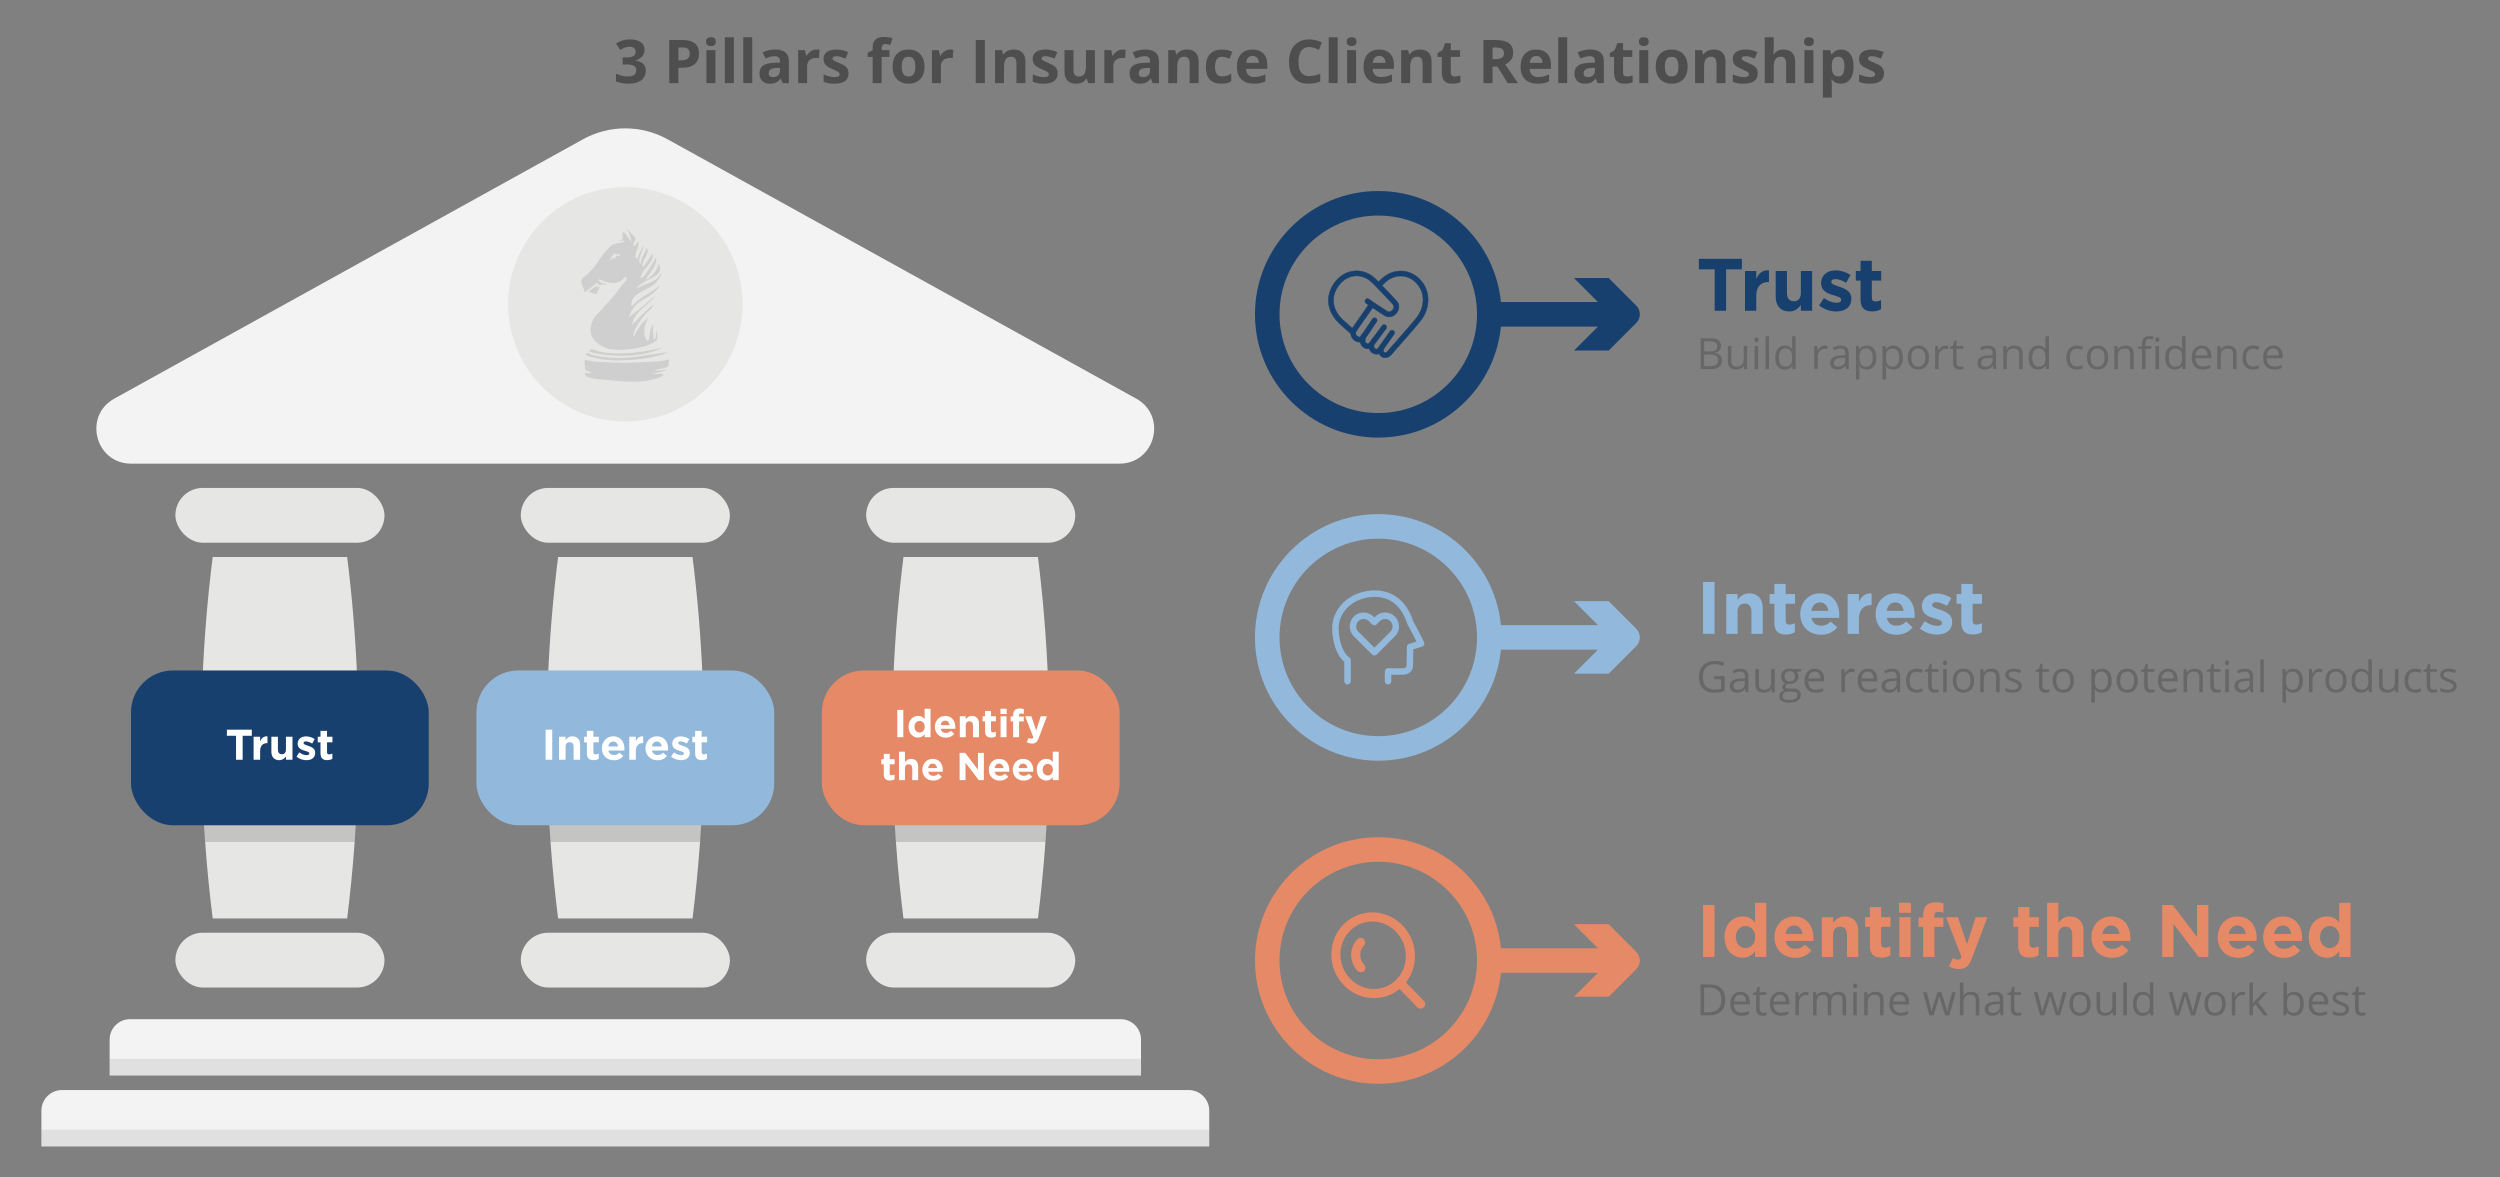 <?xml version="1.0" encoding="UTF-8"?>
<svg id="Layer_1" xmlns="http://www.w3.org/2000/svg" version="1.1" viewBox="0 0 792 372.927">
  <rect x="0" y="0" width="792" height="372.927" fill="#808080" stroke="none"/>
  <!-- Generator: Adobe Illustrator 30.0.0, SVG Export Plug-In . SVG Version: 2.1.1 Build 123)  -->
  <defs>
    <style>
      .st0 {
        fill: #18406f;
      }

      .st1 {
        fill: #fff;
      }

      .st2 {
        fill: #f3f3f3;
      }

      .st3 {
        fill: #92b9db;
      }

      .st4 {
        fill: #e58966;
      }

      .st5 {
        fill: #e6e6e5;
      }

      .st6 {
        fill: #4e4e4e;
      }

      .st7 {
        fill: #666766;
      }

      .st8 {
        fill-rule: evenodd;
      }

      .st8, .st9, .st10 {
        fill: #010101;
      }

      .st9 {
        opacity: .08;
      }

      .st10 {
        opacity: .15;
      }

      .st11 {
        opacity: .1;
      }
    </style>
  </defs>
  <g>
    <path class="st6" d="M204.19,15.732c0,.853-.258,1.577-.775,2.175s-1.241,1.008-2.175,1.232v.056c1.102.138,1.936.472,2.502,1.004.566.532.85,1.249.85,2.151,0,1.313-.477,2.336-1.429,3.067s-2.312,1.097-4.08,1.097c-1.481,0-2.794-.245-3.94-.737v-2.455c.529.268,1.111.485,1.746.653s1.263.252,1.886.252c.952,0,1.655-.162,2.11-.485.454-.323.682-.844.682-1.56,0-.641-.262-1.095-.784-1.362-.523-.268-1.357-.401-2.502-.401h-1.037v-2.213h1.055c1.058,0,1.831-.139,2.32-.416.489-.276.733-.751.733-1.423,0-1.033-.647-1.55-1.942-1.55-.448,0-.904.074-1.368.224-.464.149-.979.408-1.545.775l-1.335-1.989c1.245-.896,2.729-1.344,4.453-1.344,1.413,0,2.528.286,3.347.858.818.573,1.228,1.369,1.228,2.391Z"/>
    <path class="st6" d="M221.443,16.937c0,1.469-.459,2.592-1.377,3.37s-2.224,1.167-3.917,1.167h-1.242v4.854h-2.894v-13.649h4.36c1.655,0,2.914.356,3.776,1.069.862.713,1.293,1.775,1.293,3.188ZM214.908,19.103h.952c.89,0,1.556-.176,1.998-.527s.663-.864.663-1.536c0-.679-.186-1.18-.556-1.503-.371-.324-.951-.485-1.741-.485h-1.316v4.052Z"/>
    <path class="st6" d="M223.674,13.192c0-.927.516-1.391,1.549-1.391s1.55.464,1.55,1.391c0,.442-.129.786-.387,1.032-.258.245-.646.368-1.163.368-1.033,0-1.549-.467-1.549-1.4ZM226.643,26.328h-2.848v-10.438h2.848v10.438Z"/>
    <path class="st6" d="M232.478,26.328h-2.848v-14.526h2.848v14.526Z"/>
    <path class="st6" d="M238.312,26.328h-2.848v-14.526h2.848v14.526Z"/>
    <path class="st6" d="M247.928,26.328l-.551-1.419h-.075c-.479.604-.973,1.022-1.479,1.256-.507.233-1.169.35-1.984.35-1.002,0-1.791-.286-2.367-.858-.576-.573-.864-1.388-.864-2.446,0-1.107.388-1.925,1.163-2.45.775-.526,1.943-.817,3.505-.873l1.811-.057v-.457c0-1.059-.542-1.587-1.624-1.587-.834,0-1.814.252-2.941.756l-.943-1.923c1.201-.629,2.533-.943,3.996-.943,1.4,0,2.474.306,3.221.915.747.61,1.121,1.537,1.121,2.782v6.955h-1.989ZM247.088,21.492l-1.102.037c-.828.025-1.444.175-1.848.448-.405.274-.607.691-.607,1.251,0,.803.46,1.204,1.382,1.204.659,0,1.187-.189,1.582-.569.396-.379.593-.884.593-1.513v-.858Z"/>
    <path class="st6" d="M258.674,15.694c.386,0,.706.028.961.084l-.215,2.67c-.23-.062-.51-.093-.84-.093-.909,0-1.617.233-2.124.7s-.761,1.12-.761,1.96v5.312h-2.848v-10.438h2.157l.42,1.755h.14c.324-.585.761-1.056,1.312-1.414.551-.357,1.15-.537,1.797-.537Z"/>
    <path class="st6" d="M268.813,23.229c0,1.07-.372,1.886-1.116,2.446-.744.56-1.856.84-3.338.84-.759,0-1.406-.051-1.941-.154-.536-.103-1.037-.253-1.503-.452v-2.353c.529.249,1.125.457,1.788.625.663.168,1.246.252,1.75.252,1.033,0,1.55-.299,1.55-.896,0-.225-.069-.406-.206-.547-.137-.14-.374-.299-.709-.476-.336-.178-.784-.385-1.344-.621-.803-.336-1.393-.647-1.77-.934s-.65-.614-.821-.985c-.171-.37-.257-.826-.257-1.367,0-.928.359-1.645,1.078-2.152.719-.507,1.738-.761,3.058-.761,1.257,0,2.48.274,3.669.822l-.859,2.054c-.523-.225-1.011-.408-1.466-.551-.454-.144-.918-.215-1.391-.215-.84,0-1.26.228-1.26.682,0,.255.136.476.406.662.271.188.864.464,1.778.831.815.33,1.413.639,1.792.925.38.286.66.616.84.989s.271.818.271,1.335Z"/>
    <path class="st6" d="M281.771,18.028h-2.464v8.3h-2.848v-8.3h-1.568v-1.372l1.568-.766v-.766c0-1.188.292-2.057.877-2.604s1.522-.821,2.81-.821c.983,0,1.858.146,2.624.438l-.728,2.091c-.573-.18-1.102-.271-1.587-.271-.404,0-.697.12-.877.359-.181.24-.271.546-.271.92v.653h2.464v2.138Z"/>
    <path class="st6" d="M292.89,21.091c0,1.699-.448,3.028-1.344,3.986-.896.959-2.145,1.438-3.744,1.438-1.002,0-1.886-.219-2.651-.658-.766-.438-1.354-1.068-1.765-1.891-.411-.821-.616-1.779-.616-2.875,0-1.705.445-3.031,1.335-3.978.89-.945,2.141-1.419,3.753-1.419,1.002,0,1.886.218,2.651.653.766.437,1.354,1.062,1.765,1.877s.616,1.771.616,2.866ZM285.673,21.091c0,1.033.169,1.814.509,2.343.339.529.892.794,1.657.794.759,0,1.306-.263,1.639-.789.333-.525.499-1.309.499-2.348,0-1.033-.168-1.808-.504-2.325-.336-.516-.887-.774-1.652-.774-.759,0-1.307.257-1.643.771-.336.514-.504,1.29-.504,2.329Z"/>
    <path class="st6" d="M301.068,15.694c.386,0,.706.028.961.084l-.215,2.67c-.23-.062-.51-.093-.84-.093-.909,0-1.617.233-2.124.7s-.761,1.12-.761,1.96v5.312h-2.848v-10.438h2.157l.42,1.755h.14c.324-.585.761-1.056,1.312-1.414.551-.357,1.15-.537,1.797-.537Z"/>
    <path class="st6" d="M309.115,26.328v-13.649h2.894v13.649h-2.894Z"/>
    <path class="st6" d="M324.856,26.328h-2.848v-6.097c0-.753-.134-1.317-.401-1.694-.268-.376-.694-.564-1.279-.564-.797,0-1.373.266-1.727.798-.355.532-.532,1.415-.532,2.646v4.911h-2.848v-10.438h2.175l.383,1.335h.159c.317-.504.754-.885,1.312-1.144.557-.258,1.19-.388,1.9-.388,1.214,0,2.135.329,2.764.985.628.656.943,1.604.943,2.843v6.806Z"/>
    <path class="st6" d="M335.069,23.229c0,1.07-.372,1.886-1.116,2.446-.744.56-1.856.84-3.338.84-.759,0-1.406-.051-1.941-.154-.536-.103-1.037-.253-1.503-.452v-2.353c.529.249,1.125.457,1.788.625.663.168,1.246.252,1.75.252,1.033,0,1.55-.299,1.55-.896,0-.225-.069-.406-.206-.547-.137-.14-.374-.299-.709-.476-.336-.178-.784-.385-1.344-.621-.803-.336-1.393-.647-1.77-.934s-.65-.614-.821-.985c-.171-.37-.257-.826-.257-1.367,0-.928.359-1.645,1.078-2.152.719-.507,1.738-.761,3.058-.761,1.257,0,2.48.274,3.669.822l-.859,2.054c-.523-.225-1.011-.408-1.466-.551-.454-.144-.918-.215-1.391-.215-.84,0-1.26.228-1.26.682,0,.255.136.476.406.662.271.188.864.464,1.778.831.815.33,1.413.639,1.792.925.38.286.66.616.84.989s.271.818.271,1.335Z"/>
    <path class="st6" d="M344.685,26.328l-.383-1.335h-.149c-.305.485-.737.86-1.297,1.125-.561.265-1.198.396-1.914.396-1.226,0-2.15-.328-2.773-.984-.622-.657-.934-1.602-.934-2.834v-6.806h2.848v6.097c0,.753.134,1.317.401,1.694.268.376.694.564,1.279.564.796,0,1.372-.266,1.727-.798.354-.532.532-1.415.532-2.646v-4.911h2.847v10.438h-2.185Z"/>
    <path class="st6" d="M355.683,15.694c.386,0,.706.028.961.084l-.215,2.67c-.23-.062-.51-.093-.84-.093-.909,0-1.617.233-2.124.7s-.761,1.12-.761,1.96v5.312h-2.848v-10.438h2.157l.42,1.755h.14c.324-.585.761-1.056,1.312-1.414.551-.357,1.15-.537,1.797-.537Z"/>
    <path class="st6" d="M365.167,26.328l-.551-1.419h-.075c-.479.604-.973,1.022-1.479,1.256-.507.233-1.169.35-1.984.35-1.002,0-1.791-.286-2.367-.858-.576-.573-.864-1.388-.864-2.446,0-1.107.388-1.925,1.163-2.45.775-.526,1.943-.817,3.505-.873l1.811-.057v-.457c0-1.059-.542-1.587-1.624-1.587-.834,0-1.814.252-2.941.756l-.943-1.923c1.201-.629,2.533-.943,3.996-.943,1.4,0,2.474.306,3.221.915.747.61,1.121,1.537,1.121,2.782v6.955h-1.989ZM364.327,21.492l-1.102.037c-.828.025-1.444.175-1.848.448-.405.274-.607.691-.607,1.251,0,.803.46,1.204,1.382,1.204.659,0,1.187-.189,1.582-.569.396-.379.593-.884.593-1.513v-.858Z"/>
    <path class="st6" d="M379.723,26.328h-2.848v-6.097c0-.753-.134-1.317-.401-1.694-.268-.376-.694-.564-1.279-.564-.797,0-1.373.266-1.727.798-.355.532-.532,1.415-.532,2.646v4.911h-2.848v-10.438h2.175l.383,1.335h.159c.317-.504.754-.885,1.312-1.144.557-.258,1.19-.388,1.9-.388,1.214,0,2.135.329,2.764.985.628.656.943,1.604.943,2.843v6.806Z"/>
    <path class="st6" d="M386.893,26.515c-3.249,0-4.874-1.783-4.874-5.35,0-1.773.442-3.129,1.326-4.065s2.15-1.405,3.8-1.405c1.208,0,2.29.237,3.249.71l-.84,2.203c-.448-.181-.865-.328-1.251-.443-.386-.115-.772-.173-1.158-.173-1.481,0-2.222,1.052-2.222,3.155,0,2.042.741,3.062,2.222,3.062.547,0,1.055-.073,1.521-.22.467-.146.934-.375,1.4-.686v2.437c-.46.292-.926.494-1.396.606-.47.112-1.063.168-1.778.168Z"/>
    <path class="st6" d="M397.209,26.515c-1.681,0-2.994-.464-3.94-1.391-.946-.928-1.419-2.241-1.419-3.939,0-1.749.437-3.102,1.312-4.057.875-.956,2.083-1.434,3.627-1.434,1.476,0,2.624.42,3.445,1.261.822.84,1.232,2.001,1.232,3.482v1.382h-6.731c.031.809.271,1.44.719,1.895.448.455,1.077.682,1.887.682.629,0,1.223-.065,1.783-.196.56-.13,1.145-.339,1.755-.625v2.203c-.498.249-1.03.435-1.597.556s-1.257.182-2.072.182ZM396.807,17.721c-.604,0-1.077.191-1.419.574s-.538.926-.588,1.629h3.996c-.013-.703-.196-1.246-.551-1.629s-.834-.574-1.438-.574Z"/>
    <path class="st6" d="M414.77,14.892c-1.09,0-1.933.409-2.53,1.228s-.896,1.959-.896,3.422c0,3.043,1.143,4.565,3.427,4.565.958,0,2.119-.24,3.482-.719v2.427c-1.121.467-2.372.7-3.754.7-1.985,0-3.504-.602-4.556-1.807-1.052-1.204-1.577-2.933-1.577-5.186,0-1.419.258-2.662.774-3.729s1.259-1.886,2.227-2.456c.968-.569,2.103-.854,3.403-.854,1.325,0,2.657.32,3.995.961l-.934,2.353c-.51-.242-1.023-.454-1.54-.635-.517-.18-1.023-.271-1.521-.271Z"/>
    <path class="st6" d="M423.778,26.328h-2.847v-14.526h2.847v14.526Z"/>
    <path class="st6" d="M426.645,13.192c0-.927.517-1.391,1.55-1.391s1.55.464,1.55,1.391c0,.442-.129.786-.388,1.032-.258.245-.646.368-1.162.368-1.033,0-1.55-.467-1.55-1.4ZM429.613,26.328h-2.847v-10.438h2.847v10.438Z"/>
    <path class="st6" d="M437.325,26.515c-1.681,0-2.994-.464-3.939-1.391-.946-.928-1.419-2.241-1.419-3.939,0-1.749.437-3.102,1.312-4.057.874-.956,2.083-1.434,3.627-1.434,1.475,0,2.623.42,3.444,1.261.822.84,1.232,2.001,1.232,3.482v1.382h-6.73c.03.809.271,1.44.719,1.895.448.455,1.076.682,1.886.682.628,0,1.223-.065,1.783-.196.56-.13,1.145-.339,1.755-.625v2.203c-.498.249-1.03.435-1.597.556s-1.257.182-2.072.182ZM436.924,17.721c-.604,0-1.077.191-1.419.574-.343.383-.539.926-.589,1.629h3.996c-.013-.703-.196-1.246-.551-1.629s-.834-.574-1.438-.574Z"/>
    <path class="st6" d="M453.531,26.328h-2.847v-6.097c0-.753-.135-1.317-.401-1.694-.269-.376-.694-.564-1.279-.564-.797,0-1.372.266-1.728.798-.354.532-.532,1.415-.532,2.646v4.911h-2.847v-10.438h2.175l.383,1.335h.159c.317-.504.754-.885,1.312-1.144.557-.258,1.19-.388,1.899-.388,1.214,0,2.135.329,2.764.985.628.656.942,1.604.942,2.843v6.806Z"/>
    <path class="st6" d="M460.86,24.246c.498,0,1.096-.108,1.793-.326v2.119c-.71.317-1.581.476-2.614.476-1.139,0-1.969-.288-2.488-.863-.52-.576-.779-1.439-.779-2.591v-5.032h-1.363v-1.204l1.568-.952.822-2.203h1.82v2.222h2.922v2.138h-2.922v5.032c0,.404.113.703.341.896.227.192.527.289.9.289Z"/>
    <path class="st6" d="M472.848,21.091v5.237h-2.895v-13.649h3.978c1.854,0,3.227.338,4.116,1.014.891.675,1.336,1.7,1.336,3.076,0,.803-.222,1.517-.663,2.143-.442.625-1.067,1.115-1.877,1.47,2.054,3.068,3.393,5.051,4.015,5.947h-3.212l-3.258-5.237h-1.54ZM472.848,18.738h.934c.914,0,1.59-.152,2.025-.458.436-.305.653-.784.653-1.438,0-.647-.223-1.107-.667-1.382-.445-.273-1.135-.41-2.068-.41h-.877v3.688Z"/>
    <path class="st6" d="M487.075,26.515c-1.681,0-2.994-.464-3.939-1.391-.946-.928-1.419-2.241-1.419-3.939,0-1.749.437-3.102,1.312-4.057.874-.956,2.083-1.434,3.627-1.434,1.475,0,2.623.42,3.444,1.261.822.84,1.232,2.001,1.232,3.482v1.382h-6.73c.03.809.271,1.44.719,1.895.448.455,1.076.682,1.886.682.628,0,1.223-.065,1.783-.196.56-.13,1.145-.339,1.755-.625v2.203c-.498.249-1.03.435-1.597.556s-1.257.182-2.072.182ZM486.674,17.721c-.604,0-1.077.191-1.419.574-.343.383-.539.926-.589,1.629h3.996c-.013-.703-.196-1.246-.551-1.629s-.834-.574-1.438-.574Z"/>
    <path class="st6" d="M496.495,26.328h-2.847v-14.526h2.847v14.526Z"/>
    <path class="st6" d="M506.111,26.328l-.551-1.419h-.074c-.479.604-.973,1.022-1.48,1.256-.507.233-1.168.35-1.983.35-1.002,0-1.791-.286-2.367-.858-.575-.573-.863-1.388-.863-2.446,0-1.107.388-1.925,1.162-2.45.775-.526,1.943-.817,3.506-.873l1.812-.057v-.457c0-1.059-.542-1.587-1.625-1.587-.834,0-1.814.252-2.94.756l-.943-1.923c1.201-.629,2.533-.943,3.996-.943,1.4,0,2.474.306,3.221.915.747.61,1.12,1.537,1.12,2.782v6.955h-1.988ZM505.271,21.492l-1.102.037c-.828.025-1.444.175-1.849.448-.405.274-.607.691-.607,1.251,0,.803.461,1.204,1.382,1.204.66,0,1.188-.189,1.583-.569.395-.379.593-.884.593-1.513v-.858Z"/>
    <path class="st6" d="M515.428,24.246c.498,0,1.096-.108,1.793-.326v2.119c-.71.317-1.581.476-2.614.476-1.139,0-1.969-.288-2.488-.863-.52-.576-.779-1.439-.779-2.591v-5.032h-1.363v-1.204l1.568-.952.822-2.203h1.82v2.222h2.922v2.138h-2.922v5.032c0,.404.113.703.341.896.227.192.527.289.9.289Z"/>
    <path class="st6" d="M519.209,13.192c0-.927.517-1.391,1.55-1.391s1.55.464,1.55,1.391c0,.442-.129.786-.388,1.032-.258.245-.646.368-1.162.368-1.033,0-1.55-.467-1.55-1.4ZM522.178,26.328h-2.847v-10.438h2.847v10.438Z"/>
    <path class="st6" d="M534.65,21.091c0,1.699-.447,3.028-1.344,3.986-.896.959-2.145,1.438-3.744,1.438-1.002,0-1.886-.219-2.651-.658-.766-.438-1.354-1.068-1.765-1.891-.41-.821-.615-1.779-.615-2.875,0-1.705.444-3.031,1.335-3.978.89-.945,2.141-1.419,3.753-1.419,1.002,0,1.886.218,2.651.653.766.437,1.354,1.062,1.764,1.877.411.815.616,1.771.616,2.866ZM527.435,21.091c0,1.033.169,1.814.509,2.343.339.529.892.794,1.657.794.759,0,1.305-.263,1.638-.789.333-.525.5-1.309.5-2.348,0-1.033-.168-1.808-.504-2.325-.337-.516-.888-.774-1.653-.774-.759,0-1.307.257-1.643.771s-.504,1.29-.504,2.329Z"/>
    <path class="st6" d="M546.638,26.328h-2.847v-6.097c0-.753-.135-1.317-.401-1.694-.269-.376-.694-.564-1.279-.564-.797,0-1.372.266-1.728.798-.354.532-.532,1.415-.532,2.646v4.911h-2.847v-10.438h2.175l.383,1.335h.159c.317-.504.754-.885,1.312-1.144.557-.258,1.19-.388,1.899-.388,1.214,0,2.135.329,2.764.985.628.656.942,1.604.942,2.843v6.806Z"/>
    <path class="st6" d="M556.852,23.229c0,1.07-.372,1.886-1.115,2.446-.744.56-1.856.84-3.338.84-.759,0-1.406-.051-1.941-.154-.535-.103-1.036-.253-1.503-.452v-2.353c.528.249,1.125.457,1.787.625.663.168,1.247.252,1.751.252,1.033,0,1.55-.299,1.55-.896,0-.225-.068-.406-.206-.547-.137-.14-.373-.299-.709-.476-.336-.178-.784-.385-1.345-.621-.803-.336-1.393-.647-1.769-.934-.377-.286-.65-.614-.822-.985-.171-.37-.256-.826-.256-1.367,0-.928.359-1.645,1.078-2.152.719-.507,1.737-.761,3.058-.761,1.257,0,2.479.274,3.669.822l-.859,2.054c-.522-.225-1.012-.408-1.466-.551-.454-.144-.918-.215-1.391-.215-.841,0-1.261.228-1.261.682,0,.255.136.476.406.662.271.188.863.464,1.778.831.815.33,1.413.639,1.793.925.379.286.659.616.84.989s.271.818.271,1.335Z"/>
    <path class="st6" d="M568.708,26.328h-2.847v-6.097c0-1.506-.561-2.259-1.681-2.259-.797,0-1.372.271-1.728.812-.354.541-.532,1.419-.532,2.632v4.911h-2.847v-14.526h2.847v2.959c0,.23-.021.772-.065,1.625l-.064.84h.148c.636-1.021,1.644-1.531,3.025-1.531,1.226,0,2.156.33,2.791.99.635.659.952,1.605.952,2.838v6.806Z"/>
    <path class="st6" d="M571.518,13.192c0-.927.517-1.391,1.55-1.391s1.55.464,1.55,1.391c0,.442-.129.786-.388,1.032-.258.245-.646.368-1.162.368-1.033,0-1.55-.467-1.55-1.4ZM574.486,26.328h-2.847v-10.438h2.847v10.438Z"/>
    <path class="st6" d="M583.206,26.515c-1.226,0-2.188-.444-2.885-1.335h-.149c.1.871.149,1.376.149,1.513v4.229h-2.847v-15.03h2.314l.402,1.354h.13c.666-1.033,1.652-1.55,2.96-1.55,1.232,0,2.197.477,2.894,1.429.697.952,1.046,2.274,1.046,3.968,0,1.114-.163,2.082-.49,2.903-.326.821-.792,1.447-1.396,1.877-.604.429-1.313.644-2.129.644ZM582.366,17.973c-.703,0-1.217.216-1.54.648-.324.433-.492,1.147-.505,2.143v.309c0,1.12.167,1.923.5,2.408s.86.729,1.582.729c1.276,0,1.914-1.052,1.914-3.155,0-1.027-.157-1.798-.472-2.311-.314-.514-.808-.771-1.479-.771Z"/>
    <path class="st6" d="M596.855,23.229c0,1.07-.372,1.886-1.115,2.446-.744.56-1.856.84-3.338.84-.759,0-1.406-.051-1.941-.154-.535-.103-1.036-.253-1.503-.452v-2.353c.528.249,1.125.457,1.787.625.663.168,1.247.252,1.751.252,1.033,0,1.55-.299,1.55-.896,0-.225-.068-.406-.206-.547-.137-.14-.373-.299-.709-.476-.336-.178-.784-.385-1.345-.621-.803-.336-1.393-.647-1.769-.934-.377-.286-.65-.614-.822-.985-.171-.37-.256-.826-.256-1.367,0-.928.359-1.645,1.078-2.152.719-.507,1.737-.761,3.058-.761,1.257,0,2.479.274,3.669.822l-.859,2.054c-.522-.225-1.012-.408-1.466-.551-.454-.144-.918-.215-1.391-.215-.841,0-1.261.228-1.261.682,0,.255.136.476.406.662.271.188.863.464,1.778.831.815.33,1.413.639,1.793.925.379.286.659.616.84.989s.271.818.271,1.335Z"/>
  </g>
  <g>
    <g>
      <path class="st2" d="M184.69,44.124L36.21,126.286c-9.927,5.493-6.027,20.597,5.319,20.597h313.108c11.345,0,15.246-15.104,5.319-20.597L211.475,44.124c-8.333-4.611-18.452-4.611-26.785,0Z"/>
      <g>
        <rect class="st5" x="55.562" y="154.571" width="66.242" height="17.365" rx="8.683" ry="8.683"/>
        <rect class="st5" x="55.562" y="295.485" width="66.242" height="17.365" rx="8.683" ry="8.683"/>
        <path class="st5" d="M113.539,233.199c.015,11.803-.427,23.01-1.183,33.548-.611,8.517-1.425,16.602-2.375,24.217h-42.598c-.96-7.61-1.784-15.691-2.395-24.217-.766-10.533-1.212-21.74-1.202-33.548.01-5.754.121-11.367.33-16.825.548-14.411,1.735-27.765,3.267-39.917h42.598c1.517,12.167,2.69,25.521,3.233,39.917.204,5.463.315,11.071.325,16.825Z"/>
      </g>
      <g>
        <rect class="st5" x="164.981" y="154.571" width="66.242" height="17.365" rx="8.683" ry="8.683"/>
        <rect class="st5" x="164.981" y="295.485" width="66.242" height="17.365" rx="8.683" ry="8.683"/>
        <path class="st5" d="M222.956,233.199c.015,11.803-.427,23.01-1.183,33.548-.611,8.517-1.425,16.602-2.375,24.217h-42.593c-.96-7.61-1.784-15.691-2.399-24.217-.766-10.533-1.212-21.74-1.197-33.548.01-5.754.121-11.367.33-16.825.548-14.411,1.735-27.765,3.267-39.917h42.593c1.517,12.167,2.695,25.521,3.233,39.917.204,5.463.32,11.071.325,16.825Z"/>
      </g>
      <g>
        <rect class="st5" x="274.399" y="154.571" width="66.242" height="17.365" rx="8.683" ry="8.683"/>
        <rect class="st5" x="274.399" y="295.485" width="66.242" height="17.365" rx="8.683" ry="8.683"/>
        <path class="st5" d="M332.378,233.199c.015,11.803-.427,23.005-1.183,33.548-.611,8.517-1.425,16.602-2.375,24.217h-42.598c-.96-7.61-1.784-15.691-2.399-24.217-.766-10.533-1.212-21.74-1.197-33.548.005-5.754.121-11.367.33-16.825.548-14.411,1.735-27.765,3.267-39.917h42.598c1.517,12.167,2.69,25.521,3.233,39.917.204,5.463.32,11.071.325,16.825Z"/>
      </g>
      <g>
        <path class="st2" d="M41.188,322.872h313.828c3.564,0,6.458,2.894,6.458,6.458v11.407H34.729v-11.407c0-3.564,2.894-6.458,6.458-6.458Z"/>
        <path class="st2" d="M19.639,345.331h356.926c3.6,0,6.524,2.923,6.524,6.524v11.341H13.115v-11.341c0-3.6,2.923-6.524,6.524-6.524Z"/>
      </g>
      <circle class="st5" cx="198.102" cy="96.397" r="37.133"/>
      <rect class="st9" x="34.729" y="335.432" width="326.745" height="5.305"/>
      <rect class="st9" x="13.115" y="357.891" width="369.973" height="5.305"/>
      <path class="st10" d="M113.539,233.199c.015,11.803-.427,23.01-1.183,33.548h-47.367c-.766-10.533-1.212-21.74-1.202-33.548.01-5.754.121-11.367.33-16.825h49.098c.204,5.463.315,11.071.325,16.825Z"/>
      <path class="st10" d="M222.956,233.199c.015,11.803-.427,23.01-1.183,33.548h-47.367c-.766-10.533-1.212-21.74-1.197-33.548.01-5.754.121-11.367.33-16.825h49.093c.204,5.463.32,11.071.325,16.825Z"/>
      <path class="st10" d="M332.378,233.199c.015,11.803-.427,23.005-1.183,33.548h-47.372c-.766-10.533-1.212-21.74-1.197-33.548.005-5.754.121-11.367.33-16.825h49.098c.204,5.463.32,11.071.325,16.825Z"/>
      <rect class="st0" x="41.499" y="212.412" width="94.329" height="49.034" rx="13.262" ry="13.262"/>
      <rect class="st3" x="150.937" y="212.412" width="94.329" height="49.034" rx="13.262" ry="13.262"/>
      <rect class="st4" x="260.375" y="212.412" width="94.329" height="49.034" rx="13.262" ry="13.262"/>
      <g id="Vector_Smart_Object" class="st11">
        <g>
          <polyline class="st8" points="211.78 111.564 209.928 112.303 205.912 113.304 201.167 113.956 196.194 114.19 195.221 114.19 190.64 113.859 187.585 113.214 186.353 112.756 185.355 112.195 185.435 112.118 185.487 112.094 185.644 112.052 185.756 112.04 185.864 112.016 185.957 111.966 186.003 111.927 186.078 111.81 186.101 111.734 186.516 111.984 187.396 112.346 188.47 112.655 190.231 112.985 193.09 113.293 196.19 113.402 199.08 113.279 201.814 112.992 206.087 112.34 210.581 111.69"/>
          <polyline class="st8" points="210.555 109.928 207.207 111.276 203.736 112.156 200.173 112.633 196.542 112.742 192.883 112.533 189.219 112.061 187.762 111.807 187.579 111.665 187.315 111.519 187.157 111.456 186.655 111.339 186.637 111.327 186.63 111.307 186.63 111.294 186.637 111.268 186.71 111.169 187.373 110.509 189.081 111.18 191.756 111.742 195.559 111.99 199.608 111.83 203.635 111.365 207.376 110.695"/>
          <polyline class="st8" points="190.017 91.059 189.84 91.46 189.331 92.352 189.224 92.614 189.17 92.812 189.149 93.087 189.157 93.155 188.98 93.155 188.47 93.098 187.472 92.8 186.51 92.402 187.464 91.585 188.113 91.089 188.445 90.896 188.798 90.771 189.149 90.724 189.394 90.758 189.64 90.832 189.893 90.967"/>
          <polyline class="st8" points="197.309 76.727 197.47 76.937 197.559 77.121 197.571 77.206 197.553 77.352 197.47 77.473 197.415 77.53 197.182 77.664 196.766 77.786 195.969 77.888 195.366 77.938 194.581 78.252 193.824 78.661 193.102 79.163 192.431 79.738 191.821 80.382 191.28 81.078 190.991 81.52 190.676 82.24 190.237 83.77 189.784 85.398 189.445 86.253 189.131 86.812 188.741 87.286 188.434 87.534 187.14 88.168 185.857 88.65 185.185 88.887 185.045 88.976 185.003 89.029 184.972 89.093 184.952 89.246 185.122 90.394 185.298 92.11 185.322 92.575 185.234 92.645 185.223 92.352 185.084 91.771 184.595 90.629 184.324 89.913 184.229 89.482 184.216 89.194 184.224 89.046 184.285 88.753 184.406 88.455 184.588 88.161 184.706 88.007 186.026 87.029 187.447 85.601 188.692 84.018 190.325 81.696 191.538 80.07 192.896 78.572 193.618 77.888 193.971 77.653 194.624 77.365 195.453 77.148 196.818 76.868"/>
          <polyline class="st8" points="198.312 88.822 198.37 89.971 198.331 91.108 198.18 92.218 197.911 93.277 197.591 94.068 197.168 94.808 196.641 95.472 196.296 95.779 195.347 96.486 194.988 96.824 194.75 97.131 194.354 97.891 194.022 98.923 193.813 100.086 193.7 101.297 193.682 102.484 193.788 104.277 193.863 104.621 194.071 105.145 194.473 105.847 194.976 106.541 195.523 107.161 196.043 107.633 196.408 107.857 197.759 108.34 199.131 108.704 200.513 108.959 201.908 109.132 204.724 109.261 205.288 109.265 203.492 109.847 201.838 110.26 199.914 110.604 197.759 110.81 196.365 110.829 193.889 110.663 192.859 110.509 191.117 109.813 189.658 108.959 188.76 108.221 188.05 107.383 187.686 106.784 187.403 106.147 187.221 105.464 187.14 104.748 187.153 103.996 187.272 103.198 187.653 101.943 188.289 100.603 191.016 97.61 193.763 94.612 195.045 93.087 196.226 91.522 196.95 90.508 197.759 89.622 198.162 89.093"/>
          <polyline class="st8" points="192.544 98.311 191.652 101.648 191.343 103.607 191.337 104.735 191.431 105.356 191.607 105.883 191.852 106.331 192.173 106.72 192.561 107.059 193.266 107.511 195.452 108.533 196.51 108.909 198.572 109.534 196.931 109.617 195.403 109.724 194.776 109.732 193.598 109.629 193.417 109.597 192.021 109.03 190.846 108.308 190.117 107.665 189.527 106.93 189.218 106.394 188.873 105.516 188.692 104.544 188.664 103.486 188.817 102.338 189.301 100.667 190.533 99.224 190.997 98.815 191.519 98.515 191.872 98.394 192.259 98.324"/>
          <polyline class="st8" points="201.507 107.23 201.746 106.963 202.015 106.701 202.053 106.657 202.121 106.522 202.21 106.644 202.266 106.772 202.299 106.899 202.293 107.021 202.266 107.142 202.21 107.262 202.133 107.377 201.908 107.593 201.605 107.787 201.036 107.997 200.349 108.099 200.104 108.106 199.593 108.073 199.068 107.963 198.545 107.774 198.036 107.498 197.548 107.124 197.088 106.644 196.685 106.056 196.421 105.426 196.264 104.614 196.202 103.128 196.428 100.781 197.164 97.582 198.069 95.09 198.91 93.398 199.878 91.975 200.583 91.224 201.336 90.655 201.727 90.45 201.926 90.365 201.732 90.481 201.448 90.717 201.078 91.146 200.651 91.829 200.179 92.811 199.551 94.598 198.967 96.972 198.52 99.497 198.32 102.222 198.408 103.773 198.591 104.709 198.885 105.54 199.08 105.91 199.576 106.528 199.878 106.772 200.224 106.963 200.607 107.109 201.036 107.197"/>
          <polyline class="st8" points="196.334 80.114 197.005 81.257 197.125 81.562 197.145 81.742 197.113 81.92 197.031 82.099 196.685 82.602 196.353 82.965 195.951 83.285 195.484 83.541 194.945 83.721 195.901 83.732 197.082 83.675 197.753 83.555 197.968 83.484 198.142 83.395 198.212 83.342 198.308 83.227 198.331 83.164 198.339 83.094 198.37 83.082 198.403 83.094 198.427 83.113 198.458 83.146 198.515 83.247 198.62 83.566 198.848 84.707 198.96 85.756 199.508 85.105 199.885 84.446 200.11 83.804 200.191 83.176 200.148 82.577 200.004 82.016 199.764 81.493 199.457 81.021 199.088 80.612 198.684 80.267 198.25 80.006 197.817 79.822 197.39 79.732 197.182 79.726 196.803 79.796 196.629 79.872 196.474 79.981"/>
          <path class="st8" d="M209.419,86.598l-.064-.223-.201.54-.282.501-.378.453-.679.597-1.088.672-1.488.69-2.006.803-1.112.543-.32.231.133-.288.169-.269.433-.496.843-.646,1.365-.746,2.475-1.268.888-.622.466-.477.344-.529.118-.293.078-.313.031-.333-.013-.349-.063-.379-.288-.829-.749,1.654-.672,1.103-.647.755-1.591,1.306-.296.173-.081.024-.051-.011-.012-.05.069-.2.176-.307,1.315-1.931.998-1.59.29-.638.296-.983.082-.44.008-.274-.045-.262-.077-.179-.118-.154-.025.085-.296.639-1.099,1.92-1.012,1.564-1.006,1.359-.679.714-.271.171-.106.034-.094-.013-.076-.051-.05-.097.037-.247.139-.493.22-.483.604-.954,1.319-1.625.861-1.168.375-.714.159-.479.081-.491-.026-.497-.137-.517-.215.505-.633,1.091-1.019,1.441-1.026,1.409-.099-.288-.056-.285-.014-.28.025-.282.151-.555.395-.823.756-1.379.244-.646.069-.344.025-.51-.037-.229-.038-.103-.074-.12-.032-.032-.076-.052-.094-.026-.108-.005-.05.159-.458,1.097-.728,1.532-.339.931-.134.645-.025.663-.225-.305-.144-.326-.083-.339-.019-.35.039-.37.257-.958.698-1.824.227-.823.074-.805-2.093,4.518-.126-.185-.182-.364-.094-.358-.031-.364.031-.356.126-.529.422-1.06.382-1.058.081-.531-.012-.35-.075-.358-.07-.179-.195.179-.082.101-.471.742-.194.229-.095.077-.107.063-.177.075-.125-.172-.069-.165-.033-.16.008-.16.062-.235.201-.396.302-.573.056-.18.032-.192-.012-.293-.063-.209-3.218-3.3.546.644.47.748.383.83.29.861.183.861.076.822-1.679-2.418-.616-.714-.257-.211.017.14-.01.274-.222.892-.031.251.011.185.052.184.062.122-.012.147-.032.121-.025.051-.064.088-.074.065-.087.057-.157.064-.567.164-.151.078-.094.069-.076.09-.03.051.243-.058.756-.173.244-.006.246.033.119.038.171.088.168.128-.234.134-.532.204-.912.204-1.457.332-.611.241-.427.256-.791.741-1.358,1.499-1.212,1.626-1.633,2.322-1.246,1.582-1.421,1.428-1.32.979-.118.153-.182.295-.121.298-.062.293-.007.149.013.287.095.431.27.716.489,1.142.139.581.011.292,2.502-1.932,1.421-1.167.042.115.064.107.145.187.181.158.203.129.344.138.246-.124.383-.145h.251l.471.119.303-.01.245-.082.062-.029.093-.106.031-.055-.086.007-.088-.003-.522-.07-.579-.165-.546-.237-.364-.235-.138-.129-.102-.141-.067-.14-.019-.14.03-.154.037-.07,2.043.805,1.29.305,1.093.09.326-.007.598-.069.774-.217.641-.312.672-.497,1.006-1.028.131.243.04.113.049.232.007.223-.076.331-.214.422-.478.606-.805.88-.646.932-1.182,1.564-1.281,1.525-2.747,2.998-2.728,2.993-.635,1.34-.382,1.255-.12.798-.012.752.082.715.181.683.282.637.365.599.709.837.898.739,1.459.854,1.742.696.747.079,2.268.087.51-.007,2.696-.12,2.791-.351,2.645-.6,1.847-.689,1.157-.652.63-.504.062-.364.05-.955-.071-.767-.232-.892-.086.172-.051.185-.032.19-.004.2.024,1.095-.024.175-.083.24-.044.071-.107.134-.069.058-.171.095-.219.07-.033-.254-.133-1.405-.043-1.518.114-1.505-.278.313-.32.547-.163.407-.246.882-.311,1.902-.185.753-.049.108-.114.159-.062.051-.075.034-.082.005-.088-.011-.15-.207-.359-.643-.239-.69-.125-.714-.026-.982.081-.746.284-1.232.428-1.168.515-1.065-2.308,2.245-.986,1.52-1.489,2.584v-.499l.212-.937.3-.874.385-.835.578-.995,1.221-1.731.864-1.186.561-.601,1.169-1.031.503-.531.245-.345.189-.385.121-.425-.988.797-1.866,1.743-2.665,2.654-1.244,1.25.265-1.148.443-1.033.599-.932,1.237-1.398,2.312-2.041,1.685-1.589.963-1.187-2.754,2.379-3.543,2.865-2.067,1.552-.152.076-.018-.014.387-1.001.674-1.194,1.125-1.564.692-.611,1.255-.888,2.395-1.435,1.27-.905.911-.861.596-.774.503-.894-.691.67-1.257.963-1.633,1.023-2.295,1.435-1.446,1.115-1.407,1.405-.075-.025-.063-.033-.099-.077-.07-.087-.02-.053-.019-.1.015-.175.031-.12.275-.785.012-.122-.006-.12-.031-.11.358-.586.63-.746.477-.423.778-.547,1.409-.759,2.024-1.033,1.068-.713.717-.658,1.055-1.365.41-.638.181-.403.062-.242.026-.242-.012-.153ZM196.449,81.072l-.069.014-.142.005-.313-.035-.727-.153-.161.599-.112.244-.122.145-.074-.049-.21-.089-.127-.016-.116.01-.054.014-.152.082-.142.108-.46.437-.151.094-.113.041-.121.013.499-.822.507-.824.293-.382.103-.114,1.931.282.03.059.015.076-.01.263Z"/>
          <polyline class="st8" points="211.743 116.079 211.113 116.358 210.157 116.664 208.706 116.992 207.274 117.304 207.82 117.382 208.238 117.406 208.515 117.406 209.214 117.362 210.556 117.16 211.519 116.977 210.466 117.477 209.561 117.788 208.796 117.983 207.904 118.147 206.857 118.275 207.043 118.366 207.14 118.401 207.339 118.453 207.654 118.488 207.981 118.488 208.982 118.416 209.419 118.428 209.625 118.459 209.83 118.514 210.03 118.596 210.222 118.71 210.061 118.909 209.74 119.181 209.329 119.424 208.673 119.712 207.718 120.011 206.254 120.356 204.616 120.681 202.099 120.868 200.083 120.903 197.553 120.825 195.031 120.653 190.516 120.204 188.526 119.993 186.902 119.655 186.367 119.521 186.028 119.397 185.926 119.349 185.668 119.181 185.527 119.045 185.425 118.885 185.329 118.592 185.316 118.234 185.335 118.097 185.687 118.183 186.111 118.252 186.47 118.275 186.631 118.275 186.837 118.257 186.953 118.237 187.004 118.226 187.133 118.178 187.222 118.128 187.261 118.089 187.274 118.069 187.281 118.05 187.281 118.01 187.274 117.991 187.197 117.929 187.1 117.874 186.612 117.695 186.047 117.507 185.726 117.346 185.508 117.18 185.38 117.02 185.283 116.086 185.168 115.125 185.193 114.357 185.283 113.974 186.979 114.326 188.712 114.555 190.478 114.693 193.695 114.821 197.22 114.942 200.61 114.874 203.993 114.717 207.397 114.54 208.282 114.501 209.74 114.321 211.153 114.053 211.987 113.869 211.866 114.56 211.846 115.527"/>
        </g>
      </g>
      <g>
        <path class="st1" d="M74.777,233.096h-2.899v-1.933h7.894v1.933h-2.899v7.595h-2.096v-7.595Z"/>
        <path class="st1" d="M80.34,233.395h2.068v1.47c.422-1.007,1.103-1.661,2.328-1.606v2.164h-.109c-1.375,0-2.219.831-2.219,2.573v2.695h-2.068v-7.295Z"/>
        <path class="st1" d="M85.972,238.118v-4.723h2.069v4.07c0,.98.463,1.483,1.252,1.483s1.293-.503,1.293-1.483v-4.07h2.069v7.295h-2.069v-1.034c-.477.612-1.089,1.17-2.137,1.17-1.565,0-2.477-1.035-2.477-2.708Z"/>
        <path class="st1" d="M93.929,239.724l.885-1.361c.789.572,1.62.871,2.3.871.599,0,.871-.218.871-.544v-.027c0-.449-.708-.599-1.511-.844-1.021-.299-2.178-.775-2.178-2.191v-.027c0-1.484,1.198-2.314,2.668-2.314.925,0,1.933.313,2.722.844l-.79,1.429c-.721-.422-1.443-.681-1.974-.681-.503,0-.762.218-.762.504v.027c0,.409.694.599,1.484.871,1.021.34,2.205.831,2.205,2.165v.027c0,1.62-1.211,2.355-2.79,2.355-1.021,0-2.164-.34-3.13-1.103Z"/>
        <path class="st1" d="M101.534,238.622v-3.457h-.871v-1.77h.871v-1.865h2.069v1.865h1.715v1.77h-1.715v3.117c0,.477.204.708.667.708.381,0,.722-.096,1.021-.259v1.661c-.436.258-.939.422-1.633.422-1.266,0-2.124-.503-2.124-2.191Z"/>
      </g>
      <g>
        <path class="st1" d="M172.85,231.163h2.096v9.527h-2.096v-9.527Z"/>
        <path class="st1" d="M177.107,233.395h2.068v1.035c.477-.613,1.089-1.171,2.137-1.171,1.565,0,2.477,1.035,2.477,2.708v4.723h-2.069v-4.07c0-.98-.463-1.483-1.252-1.483s-1.293.503-1.293,1.483v4.07h-2.068v-7.295Z"/>
        <path class="st1" d="M185.922,238.622v-3.457h-.871v-1.77h.871v-1.865h2.069v1.865h1.715v1.77h-1.715v3.117c0,.477.205.708.667.708.381,0,.722-.096,1.021-.259v1.661c-.436.258-.939.422-1.633.422-1.266,0-2.124-.503-2.124-2.191Z"/>
        <path class="st1" d="M190.669,237.083v-.027c0-2.083,1.483-3.797,3.607-3.797,2.436,0,3.552,1.892,3.552,3.961,0,.163-.014.354-.027.544h-5.077c.204.939.857,1.429,1.783,1.429.694,0,1.198-.218,1.77-.749l1.184,1.048c-.68.844-1.66,1.361-2.98,1.361-2.191,0-3.811-1.538-3.811-3.77ZM195.813,236.471c-.122-.926-.667-1.552-1.538-1.552-.858,0-1.416.612-1.579,1.552h3.117Z"/>
        <path class="st1" d="M199.361,233.395h2.069v1.47c.422-1.007,1.102-1.661,2.327-1.606v2.164h-.109c-1.375,0-2.218.831-2.218,2.573v2.695h-2.069v-7.295Z"/>
        <path class="st1" d="M204.49,237.083v-.027c0-2.083,1.483-3.797,3.607-3.797,2.436,0,3.552,1.892,3.552,3.961,0,.163-.014.354-.027.544h-5.077c.204.939.857,1.429,1.783,1.429.694,0,1.197-.218,1.769-.749l1.184,1.048c-.68.844-1.66,1.361-2.98,1.361-2.191,0-3.811-1.538-3.811-3.77ZM209.635,236.471c-.123-.926-.667-1.552-1.538-1.552-.857,0-1.416.612-1.579,1.552h3.117Z"/>
        <path class="st1" d="M212.611,239.724l.885-1.361c.789.572,1.62.871,2.3.871.599,0,.871-.218.871-.544v-.027c0-.449-.708-.599-1.511-.844-1.021-.299-2.178-.775-2.178-2.191v-.027c0-1.484,1.198-2.314,2.668-2.314.925,0,1.933.313,2.722.844l-.79,1.429c-.721-.422-1.443-.681-1.974-.681-.503,0-.762.218-.762.504v.027c0,.409.694.599,1.484.871,1.021.34,2.205.831,2.205,2.165v.027c0,1.62-1.211,2.355-2.79,2.355-1.021,0-2.164-.34-3.13-1.103Z"/>
        <path class="st1" d="M220.215,238.622v-3.457h-.871v-1.77h.871v-1.865h2.069v1.865h1.715v1.77h-1.715v3.117c0,.477.204.708.667.708.381,0,.722-.096,1.021-.259v1.661c-.436.258-.939.422-1.633.422-1.266,0-2.124-.503-2.124-2.191Z"/>
      </g>
      <g>
        <path class="st1" d="M284.265,224.895h1.904v8.652h-1.904v-8.652Z"/>
        <path class="st1" d="M287.84,230.247v-.025c0-2.212,1.446-3.424,3.016-3.424,1.001,0,1.619.458,2.064.989v-3.263h1.879v9.022h-1.879v-.952c-.457.618-1.087,1.075-2.064,1.075-1.545,0-3.016-1.211-3.016-3.423ZM292.944,230.247v-.025c0-1.1-.729-1.829-1.607-1.829s-1.619.717-1.619,1.829v.025c0,1.1.742,1.829,1.619,1.829s1.607-.729,1.607-1.829Z"/>
        <path class="st1" d="M296.162,230.271v-.024c0-1.891,1.347-3.449,3.275-3.449,2.212,0,3.226,1.718,3.226,3.597,0,.148-.012.321-.024.495h-4.61c.186.853.779,1.298,1.619,1.298.63,0,1.088-.198,1.607-.68l1.075.952c-.618.767-1.508,1.236-2.707,1.236-1.99,0-3.461-1.397-3.461-3.424ZM300.834,229.715c-.111-.84-.605-1.409-1.396-1.409-.779,0-1.286.556-1.434,1.409h2.83Z"/>
        <path class="st1" d="M304.064,226.922h1.879v.939c.433-.556.989-1.063,1.94-1.063,1.421,0,2.25.939,2.25,2.46v4.289h-1.879v-3.695c0-.89-.42-1.348-1.137-1.348s-1.174.458-1.174,1.348v3.695h-1.879v-6.625Z"/>
        <path class="st1" d="M312.077,231.668v-3.139h-.791v-1.607h.791v-1.693h1.879v1.693h1.557v1.607h-1.557v2.831c0,.433.185.643.605.643.346,0,.655-.086.927-.235v1.508c-.396.235-.853.383-1.483.383-1.149,0-1.928-.458-1.928-1.99Z"/>
        <path class="st1" d="M316.938,224.524h1.978v1.668h-1.978v-1.668ZM316.987,226.922h1.879v6.625h-1.879v-6.625Z"/>
        <path class="st1" d="M320.956,228.529h-.778v-1.545h.778v-.42c0-.729.186-1.26.532-1.606s.853-.519,1.52-.519c.593,0,.989.074,1.335.185v1.558c-.272-.099-.531-.161-.853-.161-.432,0-.68.222-.68.717v.259h1.521v1.533h-1.496v5.018h-1.879v-5.018Z"/>
        <path class="st1" d="M329.709,226.922h1.953l-2.546,6.786c-.507,1.347-1.05,1.854-2.175,1.854-.68,0-1.187-.173-1.668-.458l.63-1.359c.247.148.556.26.803.26.321,0,.495-.099.655-.433l-2.596-6.65h1.99l1.508,4.512,1.446-4.512Z"/>
        <path class="st1" d="M279.986,245.271v-3.139h-.791v-1.607h.791v-1.693h1.879v1.693h1.557v1.607h-1.557v2.831c0,.433.185.643.605.643.346,0,.655-.086.927-.235v1.508c-.396.235-.853.383-1.483.383-1.149,0-1.928-.458-1.928-1.99Z"/>
        <path class="st1" d="M284.809,238.128h1.879v3.337c.433-.556.989-1.063,1.94-1.063,1.421,0,2.25.939,2.25,2.46v4.289h-1.879v-3.695c0-.89-.42-1.348-1.137-1.348s-1.174.458-1.174,1.348v3.695h-1.879v-9.022Z"/>
        <path class="st1" d="M292.192,243.875v-.024c0-1.891,1.347-3.449,3.275-3.449,2.212,0,3.226,1.718,3.226,3.597,0,.148-.012.321-.024.495h-4.61c.186.853.779,1.298,1.619,1.298.63,0,1.088-.198,1.607-.68l1.075.952c-.618.767-1.508,1.236-2.707,1.236-1.99,0-3.461-1.397-3.461-3.424ZM296.864,243.319c-.111-.84-.605-1.409-1.396-1.409-.779,0-1.286.556-1.434,1.409h2.83Z"/>
        <path class="st1" d="M304.002,238.499h1.755l4.054,5.327v-5.327h1.879v8.652h-1.619l-4.19-5.5v5.5h-1.879v-8.652Z"/>
        <path class="st1" d="M313.252,243.875v-.024c0-1.891,1.347-3.449,3.275-3.449,2.212,0,3.226,1.718,3.226,3.597,0,.148-.013.321-.025.495h-4.61c.186.853.779,1.298,1.619,1.298.63,0,1.088-.198,1.607-.68l1.075.952c-.618.767-1.508,1.236-2.707,1.236-1.99,0-3.461-1.397-3.461-3.424ZM317.924,243.319c-.111-.84-.605-1.409-1.396-1.409-.779,0-1.286.556-1.434,1.409h2.83Z"/>
        <path class="st1" d="M320.833,243.875v-.024c0-1.891,1.347-3.449,3.275-3.449,2.212,0,3.226,1.718,3.226,3.597,0,.148-.012.321-.024.495h-4.61c.186.853.779,1.298,1.619,1.298.63,0,1.088-.198,1.607-.68l1.075.952c-.618.767-1.508,1.236-2.707,1.236-1.99,0-3.461-1.397-3.461-3.424ZM325.505,243.319c-.111-.84-.605-1.409-1.396-1.409-.779,0-1.286.556-1.434,1.409h2.83Z"/>
        <path class="st1" d="M328.438,243.851v-.025c0-2.212,1.446-3.424,3.016-3.424,1.001,0,1.619.458,2.064.989v-3.263h1.879v9.022h-1.879v-.952c-.457.618-1.087,1.075-2.064,1.075-1.545,0-3.016-1.211-3.016-3.423ZM333.543,243.851v-.025c0-1.1-.729-1.829-1.607-1.829s-1.619.717-1.619,1.829v.025c0,1.1.742,1.829,1.619,1.829s1.607-.729,1.607-1.829Z"/>
      </g>
    </g>
    <path class="st3" d="M436.633,240.991c-21.538,0-39.06-17.522-39.06-39.06s17.522-39.06,39.06-39.06,39.06,17.522,39.06,39.06-17.522,39.06-39.06,39.06ZM436.633,170.647c-17.25,0-31.284,14.034-31.284,31.284s14.034,31.284,31.284,31.284,31.284-14.034,31.284-31.284-14.034-31.284-31.284-31.284Z"/>
    <path class="st3" d="M509.617,190.435h-10.94c.109.148.231.288.363.42l7.187,7.187h0s-34.421,0-34.421,0v7.776h34.423l-7.19,7.187c-.127.127-.244.262-.35.404h10.943l8.73-8.73c1.519-1.519,1.519-3.981,0-5.497l-8.745-8.748Z"/>
    <path class="st4" d="M436.633,343.352c-21.538,0-39.06-17.522-39.06-39.06s17.522-39.06,39.06-39.06,39.06,17.522,39.06,39.06-17.522,39.06-39.06,39.06ZM436.633,273.007c-17.25,0-31.284,14.034-31.284,31.284s14.034,31.284,31.284,31.284,31.284-14.034,31.284-31.284-14.034-31.284-31.284-31.284Z"/>
    <path class="st4" d="M509.617,292.796h-10.94c.109.148.231.288.363.42l7.187,7.187h0s-34.421,0-34.421,0v7.776h34.423l-7.19,7.187c-.127.127-.244.262-.35.404h10.943l8.73-8.73c1.519-1.519,1.519-3.981,0-5.497l-8.745-8.748Z"/>
    <path class="st0" d="M436.633,138.631c-21.538,0-39.06-17.522-39.06-39.06s17.522-39.06,39.06-39.06,39.06,17.522,39.06,39.06-17.522,39.06-39.06,39.06ZM436.633,68.287c-17.25,0-31.284,14.034-31.284,31.284s14.034,31.284,31.284,31.284,31.284-14.034,31.284-31.284-14.034-31.284-31.284-31.284Z"/>
    <path class="st0" d="M509.617,88.075h-10.94c.109.148.231.288.363.42l7.187,7.187h0s-34.421,0-34.421,0v7.776h34.423l-7.19,7.187c-.127.127-.244.262-.35.404h10.943l8.73-8.73c1.519-1.519,1.519-3.981,0-5.497l-8.745-8.748Z"/>
    <g>
      <g>
        <path class="st0" d="M543.205,85.329h-5.005v-3.337h13.629v3.337h-5.005v13.112h-3.619v-13.112Z"/>
        <path class="st0" d="M552.815,85.846h3.572v2.538c.729-1.739,1.903-2.867,4.018-2.772v3.736h-.188c-2.373,0-3.83,1.433-3.83,4.441v4.653h-3.572v-12.595Z"/>
        <path class="st0" d="M562.544,94v-8.154h3.572v7.026c0,1.692.799,2.562,2.161,2.562s2.232-.87,2.232-2.562v-7.026h3.572v12.595h-3.572v-1.786c-.822,1.058-1.88,2.021-3.689,2.021-2.702,0-4.276-1.786-4.276-4.676Z"/>
        <path class="st0" d="M576.29,96.773l1.527-2.35c1.362.987,2.796,1.504,3.971,1.504,1.034,0,1.504-.376,1.504-.94v-.047c0-.775-1.222-1.034-2.608-1.457-1.762-.517-3.76-1.34-3.76-3.783v-.047c0-2.561,2.068-3.995,4.606-3.995,1.598,0,3.336.541,4.699,1.457l-1.363,2.467c-1.245-.729-2.49-1.175-3.407-1.175-.869,0-1.315.376-1.315.869v.047c0,.705,1.198,1.034,2.562,1.504,1.762.587,3.807,1.433,3.807,3.736v.047c0,2.796-2.092,4.065-4.817,4.065-1.763,0-3.736-.587-5.404-1.903Z"/>
        <path class="st0" d="M589.425,94.87v-5.969h-1.504v-3.055h1.504v-3.219h3.571v3.219h2.961v3.055h-2.961v5.381c0,.822.353,1.222,1.151,1.222.658,0,1.246-.164,1.763-.446v2.867c-.752.447-1.621.729-2.819.729-2.186,0-3.666-.87-3.666-3.783Z"/>
      </g>
      <g>
        <path class="st7" d="M538.746,107.16h2.764c1.298,0,2.237.194,2.816.582.58.388.87,1.001.87,1.84,0,.58-.162,1.058-.485,1.435s-.795.621-1.415.732v.067c1.485.254,2.229,1.035,2.229,2.342,0,.874-.296,1.557-.887,2.047s-1.418.736-2.479.736h-3.412v-9.782ZM539.884,111.349h1.873c.804,0,1.381-.126,1.733-.378s.528-.677.528-1.274c0-.549-.196-.945-.589-1.188s-1.017-.365-1.873-.365h-1.673v3.205ZM539.884,112.312v3.66h2.041c.789,0,1.384-.153,1.783-.458.398-.305.599-.784.599-1.435,0-.606-.204-1.053-.612-1.338-.408-.285-1.029-.428-1.863-.428h-1.947Z"/>
        <path class="st7" d="M548.502,109.609v4.757c0,.598.136,1.044.408,1.338.271.294.697.441,1.277.441.768,0,1.328-.209,1.683-.629.355-.419.532-1.104.532-2.054v-3.854h1.111v7.333h-.917l-.161-.983h-.06c-.228.361-.543.638-.947.83-.403.192-.864.288-1.382.288-.892,0-1.56-.212-2.004-.636-.443-.424-.665-1.102-.665-2.034v-4.798h1.124Z"/>
        <path class="st7" d="M555.774,107.622c0-.254.062-.44.188-.559.125-.118.281-.177.468-.177.179,0,.333.061.462.181.13.121.194.306.194.556s-.064.436-.194.559c-.129.123-.283.184-.462.184-.187,0-.343-.062-.468-.184s-.188-.309-.188-.559ZM556.979,116.942h-1.11v-7.333h1.11v7.333Z"/>
        <path class="st7" d="M560.444,116.942h-1.11v-10.411h1.11v10.411Z"/>
        <path class="st7" d="M567.792,115.959h-.061c-.513.745-1.28,1.117-2.301,1.117-.96,0-1.706-.328-2.238-.983-.533-.656-.8-1.588-.8-2.797s.268-2.148.803-2.817,1.28-1.004,2.235-1.004c.994,0,1.757.361,2.288,1.084h.087l-.047-.528-.027-.515v-2.984h1.111v10.411h-.903l-.147-.983ZM565.57,116.146c.759,0,1.309-.206,1.649-.619.342-.413.512-1.079.512-1.998v-.234c0-1.04-.173-1.781-.519-2.225s-.897-.666-1.655-.666c-.651,0-1.15.253-1.496.759-.346.506-.519,1.221-.519,2.145,0,.937.172,1.644.516,2.121.344.478.848.716,1.512.716Z"/>
        <path class="st7" d="M578.103,109.475c.325,0,.617.027.876.081l-.153,1.03c-.304-.067-.571-.1-.804-.1-.593,0-1.101.241-1.521.722-.422.482-.633,1.082-.633,1.8v3.934h-1.11v-7.333h.917l.127,1.358h.054c.271-.477.6-.845.983-1.104.383-.259.805-.388,1.265-.388Z"/>
        <path class="st7" d="M584.86,116.942l-.221-1.044h-.054c-.366.459-.73.771-1.094.934-.364.163-.817.244-1.362.244-.727,0-1.297-.188-1.709-.562-.413-.375-.619-.908-.619-1.599,0-1.481,1.185-2.257,3.553-2.329l1.245-.04v-.455c0-.575-.124-1-.372-1.274-.247-.274-.644-.412-1.188-.412-.611,0-1.303.188-2.074.562l-.341-.85c.361-.196.757-.35,1.188-.462.431-.111.862-.167,1.295-.167.874,0,1.521.194,1.943.582s.633,1.01.633,1.867v5.005h-.823ZM582.351,116.16c.691,0,1.235-.189,1.63-.569.395-.379.592-.91.592-1.592v-.663l-1.11.047c-.884.031-1.521.168-1.91.412-.391.243-.586.621-.586,1.134,0,.402.122.707.365.917.243.209.583.314,1.02.314Z"/>
        <path class="st7" d="M591.384,117.076c-.478,0-.913-.088-1.308-.264-.396-.176-.727-.447-.994-.813h-.08c.054.428.08.834.08,1.218v3.018h-1.11v-10.625h.903l.153,1.004h.054c.285-.401.618-.691.997-.87.379-.178.814-.268,1.305-.268.973,0,1.723.333,2.252.997.528.665.793,1.597.793,2.797s-.27,2.14-.807,2.807c-.537.667-1.283,1-2.238,1ZM591.224,110.418c-.75,0-1.292.208-1.626.623-.335.415-.507,1.075-.516,1.98v.248c0,1.03.172,1.768.516,2.211.343.444.895.666,1.652.666.634,0,1.13-.256,1.489-.77.358-.513.538-1.22.538-2.121,0-.915-.18-1.616-.538-2.104-.359-.488-.864-.733-1.516-.733Z"/>
        <path class="st7" d="M599.781,117.076c-.478,0-.913-.088-1.308-.264-.396-.176-.727-.447-.994-.813h-.08c.054.428.08.834.08,1.218v3.018h-1.11v-10.625h.903l.153,1.004h.054c.285-.401.618-.691.997-.87.379-.178.814-.268,1.305-.268.973,0,1.723.333,2.252.997.528.665.793,1.597.793,2.797s-.27,2.14-.807,2.807c-.537.667-1.283,1-2.238,1ZM599.621,110.418c-.75,0-1.292.208-1.626.623-.335.415-.507,1.075-.516,1.98v.248c0,1.03.172,1.768.516,2.211.343.444.895.666,1.652.666.634,0,1.13-.256,1.489-.77.358-.513.538-1.22.538-2.121,0-.915-.18-1.616-.538-2.104-.359-.488-.864-.733-1.516-.733Z"/>
        <path class="st7" d="M611.095,113.269c0,1.195-.301,2.129-.903,2.8-.602.671-1.434,1.007-2.495,1.007-.656,0-1.238-.154-1.746-.461-.509-.308-.901-.75-1.178-1.325-.277-.575-.415-1.249-.415-2.021,0-1.195.299-2.126.896-2.793s1.428-1,2.489-1c1.025,0,1.841.341,2.445,1.024s.906,1.606.906,2.77ZM605.508,113.269c0,.937.188,1.65.562,2.141s.926.736,1.652.736,1.279-.244,1.656-.732.565-1.203.565-2.145c0-.932-.188-1.64-.565-2.125-.377-.484-.934-.726-1.669-.726-.728,0-1.276.239-1.646.716-.37.477-.556,1.188-.556,2.134Z"/>
        <path class="st7" d="M616.389,109.475c.325,0,.617.027.876.081l-.153,1.03c-.304-.067-.571-.1-.804-.1-.593,0-1.101.241-1.521.722-.422.482-.633,1.082-.633,1.8v3.934h-1.11v-7.333h.917l.127,1.358h.054c.271-.477.6-.845.983-1.104.383-.259.805-.388,1.265-.388Z"/>
        <path class="st7" d="M621.005,116.16c.196,0,.386-.015.569-.043.183-.029.327-.059.435-.09v.85c-.12.058-.298.106-.532.144-.233.038-.444.057-.632.057-1.419,0-2.128-.747-2.128-2.241v-4.363h-1.051v-.535l1.051-.462.469-1.565h.642v1.699h2.128v.863h-2.128v4.316c0,.441.105.78.314,1.017.21.237.498.355.863.355Z"/>
        <path class="st7" d="M631.543,116.942l-.221-1.044h-.054c-.366.459-.73.771-1.094.934-.364.163-.817.244-1.362.244-.727,0-1.297-.188-1.709-.562-.413-.375-.619-.908-.619-1.599,0-1.481,1.185-2.257,3.553-2.329l1.245-.04v-.455c0-.575-.124-1-.372-1.274-.247-.274-.644-.412-1.188-.412-.611,0-1.303.188-2.074.562l-.341-.85c.361-.196.757-.35,1.188-.462.431-.111.862-.167,1.295-.167.874,0,1.521.194,1.943.582s.633,1.01.633,1.867v5.005h-.823ZM629.033,116.16c.691,0,1.235-.189,1.63-.569.395-.379.592-.91.592-1.592v-.663l-1.11.047c-.884.031-1.521.168-1.91.412-.391.243-.586.621-.586,1.134,0,.402.122.707.365.917.243.209.583.314,1.02.314Z"/>
        <path class="st7" d="M639.673,116.942v-4.744c0-.598-.137-1.044-.408-1.338-.272-.294-.698-.442-1.278-.442-.768,0-1.329.208-1.687.623-.356.415-.535,1.1-.535,2.054v3.847h-1.11v-7.333h.903l.181,1.004h.054c.228-.361.546-.641.956-.84.411-.198.868-.298,1.372-.298.883,0,1.548.213,1.994.639.445.426.669,1.107.669,2.044v4.784h-1.11Z"/>
        <path class="st7" d="M648.057,115.959h-.061c-.513.745-1.28,1.117-2.301,1.117-.96,0-1.706-.328-2.238-.983-.533-.656-.8-1.588-.8-2.797s.268-2.148.803-2.817,1.28-1.004,2.235-1.004c.994,0,1.757.361,2.288,1.084h.087l-.047-.528-.027-.515v-2.984h1.111v10.411h-.903l-.147-.983ZM645.835,116.146c.759,0,1.309-.206,1.649-.619.342-.413.512-1.079.512-1.998v-.234c0-1.04-.173-1.781-.519-2.225s-.897-.666-1.655-.666c-.651,0-1.15.253-1.496.759-.346.506-.519,1.221-.519,2.145,0,.937.172,1.644.516,2.121.344.478.848.716,1.512.716Z"/>
        <path class="st7" d="M657.952,117.076c-1.062,0-1.884-.327-2.466-.98-.582-.654-.873-1.578-.873-2.773,0-1.227.295-2.175.887-2.844.591-.669,1.433-1.004,2.525-1.004.353,0,.705.038,1.058.114.353.076.629.165.829.268l-.341.944c-.245-.098-.513-.18-.803-.245-.29-.064-.547-.097-.77-.097-1.49,0-2.235.95-2.235,2.85,0,.901.182,1.593.546,2.074.363.482.902.723,1.615.723.611,0,1.238-.131,1.881-.395v.983c-.491.254-1.108.381-1.854.381Z"/>
        <path class="st7" d="M667.875,113.269c0,1.195-.301,2.129-.903,2.8-.602.671-1.434,1.007-2.495,1.007-.656,0-1.238-.154-1.746-.461-.509-.308-.901-.75-1.178-1.325-.277-.575-.415-1.249-.415-2.021,0-1.195.299-2.126.896-2.793s1.428-1,2.489-1c1.025,0,1.841.341,2.445,1.024s.906,1.606.906,2.77ZM662.288,113.269c0,.937.188,1.65.562,2.141s.926.736,1.652.736,1.279-.244,1.656-.732.565-1.203.565-2.145c0-.932-.188-1.64-.565-2.125-.377-.484-.934-.726-1.669-.726-.728,0-1.276.239-1.646.716-.37.477-.556,1.188-.556,2.134Z"/>
        <path class="st7" d="M674.841,116.942v-4.744c0-.598-.137-1.044-.408-1.338-.272-.294-.698-.442-1.278-.442-.768,0-1.329.208-1.687.623-.356.415-.535,1.1-.535,2.054v3.847h-1.11v-7.333h.903l.181,1.004h.054c.228-.361.546-.641.956-.84.411-.198.868-.298,1.372-.298.883,0,1.548.213,1.994.639.445.426.669,1.107.669,2.044v4.784h-1.11Z"/>
        <path class="st7" d="M681.538,110.472h-1.867v6.47h-1.11v-6.47h-1.312v-.502l1.312-.401v-.408c0-1.802.787-2.703,2.361-2.703.389,0,.843.078,1.365.234l-.288.89c-.428-.138-.794-.207-1.097-.207-.42,0-.729.139-.931.418-.2.279-.301.726-.301,1.341v.475h1.867v.863ZM682.782,107.622c0-.254.062-.44.188-.559.125-.118.281-.177.468-.177.179,0,.333.061.462.181.13.121.194.306.194.556s-.064.436-.194.559c-.129.123-.283.184-.462.184-.187,0-.343-.062-.468-.184s-.188-.309-.188-.559ZM683.986,116.942h-1.11v-7.333h1.11v7.333Z"/>
        <path class="st7" d="M691.333,115.959h-.061c-.513.745-1.28,1.117-2.301,1.117-.96,0-1.706-.328-2.238-.983-.533-.656-.8-1.588-.8-2.797s.268-2.148.803-2.817,1.28-1.004,2.235-1.004c.994,0,1.757.361,2.288,1.084h.087l-.047-.528-.027-.515v-2.984h1.111v10.411h-.903l-.147-.983ZM689.111,116.146c.759,0,1.309-.206,1.649-.619.342-.413.512-1.079.512-1.998v-.234c0-1.04-.173-1.781-.519-2.225s-.897-.666-1.655-.666c-.651,0-1.15.253-1.496.759-.346.506-.519,1.221-.519,2.145,0,.937.172,1.644.516,2.121.344.478.848.716,1.512.716Z"/>
        <path class="st7" d="M697.837,117.076c-1.084,0-1.939-.33-2.565-.99-.627-.66-.94-1.577-.94-2.75,0-1.182.291-2.121.873-2.817s1.364-1.044,2.346-1.044c.918,0,1.646.302,2.181.907s.803,1.402.803,2.392v.703h-5.052c.022.861.24,1.514.652,1.96.413.446.994.669,1.743.669.79,0,1.57-.165,2.342-.495v.99c-.393.169-.764.291-1.113.365-.351.074-.773.11-1.269.11ZM697.536,110.405c-.589,0-1.059.192-1.408.576-.351.383-.557.914-.619,1.592h3.834c0-.7-.156-1.237-.469-1.609-.312-.372-.758-.559-1.338-.559Z"/>
        <path class="st7" d="M707.446,116.942v-4.744c0-.598-.137-1.044-.408-1.338-.272-.294-.698-.442-1.278-.442-.768,0-1.329.208-1.687.623-.356.415-.535,1.1-.535,2.054v3.847h-1.11v-7.333h.903l.181,1.004h.054c.228-.361.546-.641.956-.84.411-.198.868-.298,1.372-.298.883,0,1.548.213,1.994.639.445.426.669,1.107.669,2.044v4.784h-1.11Z"/>
        <path class="st7" d="M713.769,117.076c-1.062,0-1.884-.327-2.466-.98-.582-.654-.873-1.578-.873-2.773,0-1.227.295-2.175.887-2.844.591-.669,1.433-1.004,2.525-1.004.353,0,.705.038,1.058.114.353.076.629.165.829.268l-.341.944c-.245-.098-.513-.18-.803-.245-.29-.064-.547-.097-.77-.097-1.49,0-2.235.95-2.235,2.85,0,.901.182,1.593.546,2.074.363.482.902.723,1.615.723.611,0,1.238-.131,1.881-.395v.983c-.491.254-1.108.381-1.854.381Z"/>
        <path class="st7" d="M720.459,117.076c-1.084,0-1.939-.33-2.565-.99-.627-.66-.94-1.577-.94-2.75,0-1.182.291-2.121.873-2.817s1.364-1.044,2.346-1.044c.918,0,1.646.302,2.181.907s.803,1.402.803,2.392v.703h-5.052c.022.861.24,1.514.652,1.96.413.446.994.669,1.743.669.79,0,1.57-.165,2.342-.495v.99c-.393.169-.764.291-1.113.365-.351.074-.773.11-1.269.11ZM720.158,110.405c-.589,0-1.059.192-1.408.576-.351.383-.557.914-.619,1.592h3.834c0-.7-.156-1.237-.469-1.609-.312-.372-.758-.559-1.338-.559Z"/>
      </g>
    </g>
    <g>
      <g>
        <path class="st3" d="M539.54,184.352h3.618v16.449h-3.618v-16.449Z"/>
        <path class="st3" d="M546.895,188.206h3.572v1.786c.822-1.057,1.88-2.021,3.689-2.021,2.702,0,4.276,1.786,4.276,4.676v8.154h-3.572v-7.026c0-1.692-.799-2.562-2.161-2.562s-2.232.87-2.232,2.562v7.026h-3.572v-12.595Z"/>
        <path class="st3" d="M562.121,197.229v-5.969h-1.504v-3.055h1.504v-3.219h3.571v3.219h2.961v3.055h-2.961v5.381c0,.822.353,1.222,1.151,1.222.658,0,1.246-.164,1.763-.446v2.867c-.752.447-1.621.729-2.819.729-2.186,0-3.666-.87-3.666-3.783Z"/>
        <path class="st3" d="M570.321,194.574v-.047c0-3.595,2.561-6.556,6.227-6.556,4.206,0,6.133,3.266,6.133,6.838,0,.282-.023.611-.047.94h-8.765c.353,1.622,1.48,2.467,3.078,2.467,1.198,0,2.068-.376,3.055-1.292l2.045,1.81c-1.175,1.457-2.867,2.35-5.146,2.35-3.783,0-6.579-2.656-6.579-6.509ZM579.203,193.516c-.211-1.598-1.151-2.679-2.655-2.679-1.48,0-2.443,1.058-2.726,2.679h5.381Z"/>
        <path class="st3" d="M585.335,188.206h3.572v2.538c.729-1.739,1.903-2.867,4.018-2.772v3.736h-.188c-2.373,0-3.83,1.433-3.83,4.441v4.653h-3.572v-12.595Z"/>
        <path class="st3" d="M594.194,194.574v-.047c0-3.595,2.561-6.556,6.227-6.556,4.206,0,6.133,3.266,6.133,6.838,0,.282-.023.611-.047.94h-8.765c.353,1.622,1.48,2.467,3.078,2.467,1.198,0,2.068-.376,3.055-1.292l2.045,1.81c-1.175,1.457-2.867,2.35-5.146,2.35-3.783,0-6.579-2.656-6.579-6.509ZM603.076,193.516c-.211-1.598-1.151-2.679-2.655-2.679-1.48,0-2.443,1.058-2.726,2.679h5.381Z"/>
        <path class="st3" d="M608.223,199.132l1.527-2.35c1.362.987,2.796,1.504,3.971,1.504,1.034,0,1.504-.376,1.504-.94v-.047c0-.775-1.222-1.034-2.608-1.457-1.762-.517-3.76-1.34-3.76-3.783v-.047c0-2.561,2.068-3.995,4.606-3.995,1.598,0,3.336.541,4.699,1.457l-1.363,2.467c-1.245-.729-2.49-1.175-3.407-1.175-.869,0-1.315.376-1.315.869v.047c0,.705,1.198,1.034,2.562,1.504,1.762.587,3.807,1.433,3.807,3.736v.047c0,2.796-2.092,4.065-4.817,4.065-1.763,0-3.736-.587-5.404-1.903Z"/>
        <path class="st3" d="M621.357,197.229v-5.969h-1.504v-3.055h1.504v-3.219h3.571v3.219h2.961v3.055h-2.961v5.381c0,.822.353,1.222,1.151,1.222.658,0,1.246-.164,1.763-.446v2.867c-.752.447-1.621.729-2.819.729-2.186,0-3.666-.87-3.666-3.783Z"/>
      </g>
      <g>
        <path class="st7" d="M543.049,214.178h3.325v4.757c-.518.165-1.044.29-1.579.375-.535.084-1.155.127-1.86.127-1.48,0-2.634-.44-3.459-1.321s-1.238-2.116-1.238-3.704c0-1.017.204-1.908.612-2.673s.996-1.35,1.764-1.753c.767-.403,1.666-.605,2.696-.605,1.044,0,2.016.192,2.917.576l-.441,1.003c-.883-.375-1.733-.562-2.549-.562-1.191,0-2.121.354-2.791,1.064-.669.709-1.003,1.693-1.003,2.951,0,1.32.322,2.322.967,3.004.645.682,1.591,1.023,2.84,1.023.679,0,1.341-.078,1.987-.234v-3.011h-2.188v-1.017Z"/>
        <path class="st7" d="M553.065,219.303l-.221-1.044h-.054c-.366.459-.73.771-1.094.934-.364.163-.817.244-1.362.244-.727,0-1.297-.188-1.709-.562-.413-.375-.619-.908-.619-1.599,0-1.481,1.185-2.257,3.553-2.329l1.245-.04v-.455c0-.575-.124-1-.372-1.274-.247-.274-.644-.412-1.188-.412-.611,0-1.303.188-2.074.562l-.341-.85c.361-.196.757-.35,1.188-.462.431-.111.862-.167,1.295-.167.874,0,1.521.194,1.943.582s.633,1.01.633,1.867v5.005h-.823ZM550.556,218.521c.691,0,1.235-.189,1.63-.569.395-.379.592-.91.592-1.592v-.663l-1.11.047c-.884.031-1.521.168-1.91.412-.391.243-.586.621-.586,1.134,0,.402.122.707.365.917.243.209.583.314,1.02.314Z"/>
        <path class="st7" d="M557.221,211.97v4.757c0,.598.136,1.044.408,1.338.271.294.697.441,1.277.441.768,0,1.328-.209,1.683-.629.355-.419.532-1.104.532-2.054v-3.854h1.111v7.333h-.917l-.161-.983h-.06c-.228.361-.543.638-.947.83-.403.192-.864.288-1.382.288-.892,0-1.56-.212-2.004-.636-.443-.424-.665-1.102-.665-2.034v-4.798h1.124Z"/>
        <path class="st7" d="M570.589,211.97v.703l-1.358.161c.125.156.236.36.334.612.099.252.147.537.147.853,0,.718-.245,1.292-.736,1.72-.49.428-1.164.642-2.021.642-.219,0-.424-.018-.615-.053-.473.25-.709.564-.709.943,0,.201.082.349.247.445.165.096.448.144.85.144h1.299c.794,0,1.403.167,1.829.501.427.335.64.821.64,1.459,0,.812-.326,1.431-.978,1.856-.65.426-1.601.639-2.85.639-.959,0-1.699-.179-2.219-.535-.52-.357-.779-.861-.779-1.512,0-.446.143-.832.429-1.158.285-.326.687-.546,1.204-.662-.188-.085-.345-.216-.472-.395-.127-.178-.19-.386-.19-.622,0-.268.071-.502.214-.703s.368-.395.676-.582c-.379-.156-.688-.422-.927-.796s-.358-.803-.358-1.285c0-.803.241-1.422.723-1.857.482-.435,1.165-.652,2.048-.652.384,0,.729.045,1.037.134h2.536ZM564.74,220.534c0,.397.168.698.502.903.335.205.814.308,1.438.308.933,0,1.623-.14,2.071-.418s.673-.657.673-1.134c0-.397-.123-.673-.368-.827-.246-.154-.707-.231-1.386-.231h-1.331c-.504,0-.896.121-1.178.361-.281.241-.422.587-.422,1.037ZM565.343,214.318c0,.513.145.901.435,1.165s.694.395,1.212.395c1.084,0,1.626-.526,1.626-1.579,0-1.102-.549-1.653-1.646-1.653-.521,0-.923.141-1.204.422-.281.281-.422.698-.422,1.251Z"/>
        <path class="st7" d="M575.191,219.437c-1.084,0-1.939-.33-2.565-.99-.627-.66-.94-1.577-.94-2.75,0-1.182.291-2.121.873-2.817s1.364-1.044,2.346-1.044c.918,0,1.646.302,2.181.907s.803,1.402.803,2.392v.703h-5.052c.022.861.24,1.514.652,1.96.413.446.994.669,1.743.669.79,0,1.57-.165,2.342-.495v.99c-.393.169-.764.291-1.113.365-.351.074-.773.11-1.269.11ZM574.891,212.766c-.589,0-1.059.192-1.408.576-.351.383-.557.914-.619,1.592h3.834c0-.7-.156-1.237-.469-1.609-.312-.372-.758-.559-1.338-.559Z"/>
        <path class="st7" d="M586.688,211.836c.325,0,.617.027.876.081l-.153,1.03c-.304-.067-.571-.1-.804-.1-.593,0-1.101.241-1.521.722-.422.482-.633,1.082-.633,1.8v3.934h-1.11v-7.333h.917l.127,1.358h.054c.271-.477.6-.845.983-1.104.383-.259.805-.388,1.265-.388Z"/>
        <path class="st7" d="M592.033,219.437c-1.084,0-1.939-.33-2.565-.99-.627-.66-.94-1.577-.94-2.75,0-1.182.291-2.121.873-2.817s1.364-1.044,2.346-1.044c.918,0,1.646.302,2.181.907s.803,1.402.803,2.392v.703h-5.052c.022.861.24,1.514.652,1.96.413.446.994.669,1.743.669.79,0,1.57-.165,2.342-.495v.99c-.393.169-.764.291-1.113.365-.351.074-.773.11-1.269.11ZM591.732,212.766c-.589,0-1.059.192-1.408.576-.351.383-.557.914-.619,1.592h3.834c0-.7-.156-1.237-.469-1.609-.312-.372-.758-.559-1.338-.559Z"/>
        <path class="st7" d="M601.133,219.303l-.221-1.044h-.054c-.366.459-.73.771-1.094.934-.364.163-.817.244-1.362.244-.727,0-1.297-.188-1.709-.562-.413-.375-.619-.908-.619-1.599,0-1.481,1.185-2.257,3.553-2.329l1.245-.04v-.455c0-.575-.124-1-.372-1.274-.247-.274-.644-.412-1.188-.412-.611,0-1.303.188-2.074.562l-.341-.85c.361-.196.757-.35,1.188-.462.431-.111.862-.167,1.295-.167.874,0,1.521.194,1.943.582s.633,1.01.633,1.867v5.005h-.823ZM598.623,218.521c.691,0,1.235-.189,1.63-.569.395-.379.592-.91.592-1.592v-.663l-1.11.047c-.884.031-1.521.168-1.91.412-.391.243-.586.621-.586,1.134,0,.402.122.707.365.917.243.209.583.314,1.02.314Z"/>
        <path class="st7" d="M607.175,219.437c-1.062,0-1.884-.327-2.466-.98-.582-.654-.873-1.578-.873-2.773,0-1.227.295-2.175.887-2.844.591-.669,1.433-1.004,2.525-1.004.353,0,.705.038,1.058.114.353.076.629.165.829.268l-.341.944c-.245-.098-.513-.18-.803-.245-.29-.064-.547-.097-.77-.097-1.49,0-2.235.95-2.235,2.85,0,.901.182,1.593.546,2.074.363.482.902.723,1.615.723.611,0,1.238-.131,1.881-.395v.983c-.491.254-1.108.381-1.854.381Z"/>
        <path class="st7" d="M613.136,218.521c.196,0,.386-.015.569-.043.183-.029.327-.059.435-.09v.85c-.12.058-.298.106-.532.144-.233.038-.444.057-.632.057-1.419,0-2.128-.747-2.128-2.241v-4.363h-1.051v-.535l1.051-.462.469-1.565h.642v1.699h2.128v.863h-2.128v4.316c0,.441.105.78.314,1.017.21.237.498.355.863.355Z"/>
        <path class="st7" d="M615.512,209.983c0-.254.062-.44.188-.559.125-.118.281-.177.468-.177.179,0,.333.061.462.181.13.121.194.306.194.556s-.064.436-.194.559c-.129.123-.283.184-.462.184-.187,0-.343-.062-.468-.184s-.188-.309-.188-.559ZM616.716,219.303h-1.11v-7.333h1.11v7.333Z"/>
        <path class="st7" d="M625.4,215.63c0,1.195-.301,2.129-.903,2.8-.602.671-1.434,1.007-2.495,1.007-.656,0-1.238-.154-1.746-.461-.509-.308-.901-.75-1.178-1.325-.277-.575-.415-1.249-.415-2.021,0-1.195.299-2.126.896-2.793s1.428-1,2.489-1c1.025,0,1.841.341,2.445,1.024s.906,1.606.906,2.77ZM619.813,215.63c0,.937.188,1.65.562,2.141s.926.736,1.652.736,1.279-.244,1.656-.732.565-1.203.565-2.145c0-.932-.188-1.64-.565-2.125-.377-.484-.934-.726-1.669-.726-.728,0-1.276.239-1.646.716-.37.477-.556,1.188-.556,2.134Z"/>
        <path class="st7" d="M632.366,219.303v-4.744c0-.598-.137-1.044-.408-1.338-.272-.294-.698-.442-1.278-.442-.768,0-1.329.208-1.687.623-.356.415-.535,1.1-.535,2.054v3.847h-1.11v-7.333h.903l.181,1.004h.054c.228-.361.546-.641.956-.84.411-.198.868-.298,1.372-.298.883,0,1.548.213,1.994.639.445.426.669,1.107.669,2.044v4.784h-1.11Z"/>
        <path class="st7" d="M640.489,217.303c0,.682-.254,1.209-.763,1.579s-1.223.555-2.142.555c-.972,0-1.73-.154-2.274-.461v-1.031c.353.179.73.319,1.134.422s.793.154,1.168.154c.579,0,1.025-.093,1.338-.278s.469-.467.469-.846c0-.286-.124-.53-.372-.733-.247-.203-.73-.442-1.448-.719-.683-.254-1.168-.476-1.455-.666-.288-.19-.502-.405-.643-.646-.141-.241-.211-.528-.211-.863,0-.598.243-1.07.729-1.416s1.153-.519,2.001-.519c.789,0,1.561.161,2.314.482l-.395.903c-.736-.303-1.402-.455-2.001-.455-.526,0-.923.083-1.19.248s-.401.393-.401.683c0,.196.05.363.15.502.101.138.262.27.485.395.223.125.651.306,1.284.542.87.317,1.458.636,1.764.957.305.321.458.725.458,1.211Z"/>
        <path class="st7" d="M648.224,218.521c.196,0,.386-.015.569-.043.183-.029.327-.059.435-.09v.85c-.12.058-.298.106-.532.144-.233.038-.444.057-.632.057-1.419,0-2.128-.747-2.128-2.241v-4.363h-1.051v-.535l1.051-.462.469-1.565h.642v1.699h2.128v.863h-2.128v4.316c0,.441.105.78.314,1.017.21.237.498.355.863.355Z"/>
        <path class="st7" d="M657.021,215.63c0,1.195-.301,2.129-.903,2.8-.602.671-1.434,1.007-2.495,1.007-.656,0-1.238-.154-1.746-.461-.509-.308-.901-.75-1.178-1.325-.277-.575-.415-1.249-.415-2.021,0-1.195.299-2.126.896-2.793s1.428-1,2.489-1c1.025,0,1.841.341,2.445,1.024s.906,1.606.906,2.77ZM651.435,215.63c0,.937.188,1.65.562,2.141s.926.736,1.652.736,1.279-.244,1.656-.732.565-1.203.565-2.145c0-.932-.188-1.64-.565-2.125-.377-.484-.934-.726-1.669-.726-.728,0-1.276.239-1.646.716-.37.477-.556,1.188-.556,2.134Z"/>
        <path class="st7" d="M665.941,219.437c-.478,0-.913-.088-1.308-.264-.396-.176-.727-.447-.994-.813h-.08c.054.428.08.834.08,1.218v3.018h-1.11v-10.625h.903l.153,1.004h.054c.285-.401.618-.691.997-.87.379-.178.814-.268,1.305-.268.973,0,1.723.333,2.252.997.528.665.793,1.597.793,2.797s-.27,2.14-.807,2.807c-.537.667-1.283,1-2.238,1ZM665.781,212.779c-.75,0-1.292.208-1.626.623-.335.415-.507,1.075-.516,1.98v.248c0,1.03.172,1.768.516,2.211.343.444.895.666,1.652.666.634,0,1.13-.256,1.489-.77.358-.513.538-1.22.538-2.121,0-.915-.18-1.616-.538-2.104-.359-.488-.864-.733-1.516-.733Z"/>
        <path class="st7" d="M677.255,215.63c0,1.195-.301,2.129-.903,2.8-.602.671-1.434,1.007-2.495,1.007-.656,0-1.238-.154-1.746-.461-.509-.308-.901-.75-1.178-1.325-.277-.575-.415-1.249-.415-2.021,0-1.195.299-2.126.896-2.793s1.428-1,2.489-1c1.025,0,1.841.341,2.445,1.024s.906,1.606.906,2.77ZM671.668,215.63c0,.937.188,1.65.562,2.141s.926.736,1.652.736,1.279-.244,1.656-.732.565-1.203.565-2.145c0-.932-.188-1.64-.565-2.125-.377-.484-.934-.726-1.669-.726-.728,0-1.276.239-1.646.716-.37.477-.556,1.188-.556,2.134Z"/>
        <path class="st7" d="M681.571,218.521c.196,0,.386-.015.569-.043.183-.029.327-.059.435-.09v.85c-.12.058-.298.106-.532.144-.233.038-.444.057-.632.057-1.419,0-2.128-.747-2.128-2.241v-4.363h-1.051v-.535l1.051-.462.469-1.565h.642v1.699h2.128v.863h-2.128v4.316c0,.441.105.78.314,1.017.21.237.498.355.863.355Z"/>
        <path class="st7" d="M687.138,219.437c-1.084,0-1.939-.33-2.565-.99-.627-.66-.94-1.577-.94-2.75,0-1.182.291-2.121.873-2.817s1.364-1.044,2.346-1.044c.918,0,1.646.302,2.181.907s.803,1.402.803,2.392v.703h-5.052c.022.861.24,1.514.652,1.96.413.446.994.669,1.743.669.79,0,1.57-.165,2.342-.495v.99c-.393.169-.764.291-1.113.365-.351.074-.773.11-1.269.11ZM686.837,212.766c-.589,0-1.059.192-1.408.576-.351.383-.557.914-.619,1.592h3.834c0-.7-.156-1.237-.469-1.609-.312-.372-.758-.559-1.338-.559Z"/>
        <path class="st7" d="M696.747,219.303v-4.744c0-.598-.137-1.044-.408-1.338-.272-.294-.698-.442-1.278-.442-.768,0-1.329.208-1.687.623-.356.415-.535,1.1-.535,2.054v3.847h-1.11v-7.333h.903l.181,1.004h.054c.228-.361.546-.641.956-.84.411-.198.868-.298,1.372-.298.883,0,1.548.213,1.994.639.445.426.669,1.107.669,2.044v4.784h-1.11Z"/>
        <path class="st7" d="M702.507,218.521c.196,0,.386-.015.569-.043.183-.029.327-.059.435-.09v.85c-.12.058-.298.106-.532.144-.233.038-.444.057-.632.057-1.419,0-2.128-.747-2.128-2.241v-4.363h-1.051v-.535l1.051-.462.469-1.565h.642v1.699h2.128v.863h-2.128v4.316c0,.441.105.78.314,1.017.21.237.498.355.863.355Z"/>
        <path class="st7" d="M704.883,209.983c0-.254.062-.44.188-.559.125-.118.281-.177.468-.177.179,0,.333.061.462.181.13.121.194.306.194.556s-.064.436-.194.559c-.129.123-.283.184-.462.184-.187,0-.343-.062-.468-.184s-.188-.309-.188-.559ZM706.087,219.303h-1.11v-7.333h1.11v7.333Z"/>
        <path class="st7" d="M712.952,219.303l-.221-1.044h-.054c-.366.459-.73.771-1.094.934-.364.163-.817.244-1.362.244-.727,0-1.297-.188-1.709-.562-.413-.375-.619-.908-.619-1.599,0-1.481,1.185-2.257,3.553-2.329l1.245-.04v-.455c0-.575-.124-1-.372-1.274-.247-.274-.644-.412-1.188-.412-.611,0-1.303.188-2.074.562l-.341-.85c.361-.196.757-.35,1.188-.462.431-.111.862-.167,1.295-.167.874,0,1.521.194,1.943.582s.633,1.01.633,1.867v5.005h-.823ZM710.442,218.521c.691,0,1.235-.189,1.63-.569.395-.379.592-.91.592-1.592v-.663l-1.11.047c-.884.031-1.521.168-1.91.412-.391.243-.586.621-.586,1.134,0,.402.122.707.365.917.243.209.583.314,1.02.314Z"/>
        <path class="st7" d="M717.174,219.303h-1.11v-10.411h1.11v10.411Z"/>
        <path class="st7" d="M726.501,219.437c-.478,0-.913-.088-1.308-.264-.396-.176-.727-.447-.994-.813h-.08c.054.428.08.834.08,1.218v3.018h-1.11v-10.625h.903l.153,1.004h.054c.285-.401.618-.691.997-.87.379-.178.814-.268,1.305-.268.973,0,1.723.333,2.252.997.528.665.793,1.597.793,2.797s-.27,2.14-.807,2.807c-.537.667-1.283,1-2.238,1ZM726.341,212.779c-.75,0-1.292.208-1.626.623-.335.415-.507,1.075-.516,1.98v.248c0,1.03.172,1.768.516,2.211.343.444.895.666,1.652.666.634,0,1.13-.256,1.489-.77.358-.513.538-1.22.538-2.121,0-.915-.18-1.616-.538-2.104-.359-.488-.864-.733-1.516-.733Z"/>
        <path class="st7" d="M734.832,211.836c.325,0,.617.027.876.081l-.153,1.03c-.304-.067-.571-.1-.804-.1-.593,0-1.101.241-1.521.722-.422.482-.633,1.082-.633,1.8v3.934h-1.11v-7.333h.917l.127,1.358h.054c.271-.477.6-.845.983-1.104.383-.259.805-.388,1.265-.388Z"/>
        <path class="st7" d="M743.409,215.63c0,1.195-.301,2.129-.903,2.8-.602.671-1.434,1.007-2.495,1.007-.656,0-1.238-.154-1.746-.461-.509-.308-.901-.75-1.178-1.325-.277-.575-.415-1.249-.415-2.021,0-1.195.299-2.126.896-2.793s1.428-1,2.489-1c1.025,0,1.841.341,2.445,1.024s.906,1.606.906,2.77ZM737.822,215.63c0,.937.188,1.65.562,2.141s.926.736,1.652.736,1.279-.244,1.656-.732.565-1.203.565-2.145c0-.932-.188-1.64-.565-2.125-.377-.484-.934-.726-1.669-.726-.728,0-1.276.239-1.646.716-.37.477-.556,1.188-.556,2.134Z"/>
        <path class="st7" d="M750.348,218.32h-.061c-.513.745-1.28,1.117-2.301,1.117-.96,0-1.706-.328-2.238-.983-.533-.656-.8-1.588-.8-2.797s.268-2.148.803-2.817,1.28-1.004,2.235-1.004c.994,0,1.757.361,2.288,1.084h.087l-.047-.528-.027-.515v-2.984h1.111v10.411h-.903l-.147-.983ZM748.126,218.507c.759,0,1.309-.206,1.649-.619.342-.413.512-1.079.512-1.998v-.234c0-1.04-.173-1.781-.519-2.225s-.897-.666-1.655-.666c-.651,0-1.15.253-1.496.759-.346.506-.519,1.221-.519,2.145,0,.937.172,1.644.516,2.121.344.478.848.716,1.512.716Z"/>
        <path class="st7" d="M754.798,211.97v4.757c0,.598.136,1.044.408,1.338.271.294.697.441,1.277.441.768,0,1.328-.209,1.683-.629.355-.419.532-1.104.532-2.054v-3.854h1.111v7.333h-.917l-.161-.983h-.06c-.228.361-.543.638-.947.83-.403.192-.864.288-1.382.288-.892,0-1.56-.212-2.004-.636-.443-.424-.665-1.102-.665-2.034v-4.798h1.124Z"/>
        <path class="st7" d="M765.095,219.437c-1.062,0-1.884-.327-2.466-.98-.582-.654-.873-1.578-.873-2.773,0-1.227.295-2.175.887-2.844.591-.669,1.433-1.004,2.525-1.004.353,0,.705.038,1.058.114.353.076.629.165.829.268l-.341.944c-.245-.098-.513-.18-.803-.245-.29-.064-.547-.097-.77-.097-1.49,0-2.235.95-2.235,2.85,0,.901.182,1.593.546,2.074.363.482.902.723,1.615.723.611,0,1.238-.131,1.881-.395v.983c-.491.254-1.108.381-1.854.381Z"/>
        <path class="st7" d="M771.056,218.521c.196,0,.386-.015.569-.043.183-.029.327-.059.435-.09v.85c-.12.058-.298.106-.532.144-.233.038-.444.057-.632.057-1.419,0-2.128-.747-2.128-2.241v-4.363h-1.051v-.535l1.051-.462.469-1.565h.642v1.699h2.128v.863h-2.128v4.316c0,.441.105.78.314,1.017.21.237.498.355.863.355Z"/>
        <path class="st7" d="M778.256,217.303c0,.682-.254,1.209-.763,1.579s-1.223.555-2.142.555c-.972,0-1.73-.154-2.274-.461v-1.031c.353.179.73.319,1.134.422s.793.154,1.168.154c.579,0,1.025-.093,1.338-.278s.469-.467.469-.846c0-.286-.124-.53-.372-.733-.247-.203-.73-.442-1.448-.719-.683-.254-1.168-.476-1.455-.666-.288-.19-.502-.405-.643-.646-.141-.241-.211-.528-.211-.863,0-.598.243-1.07.729-1.416s1.153-.519,2.001-.519c.789,0,1.561.161,2.314.482l-.395.903c-.736-.303-1.402-.455-2.001-.455-.526,0-.923.083-1.19.248s-.401.393-.401.683c0,.196.05.363.15.502.101.138.262.27.485.395.223.125.651.306,1.284.542.87.317,1.458.636,1.764.957.305.321.458.725.458,1.211Z"/>
      </g>
    </g>
    <g>
      <g>
        <path class="st4" d="M539.54,286.713h3.618v16.449h-3.618v-16.449Z"/>
        <path class="st4" d="M546.331,296.888v-.047c0-4.206,2.749-6.509,5.733-6.509,1.903,0,3.078.869,3.924,1.88v-6.204h3.572v17.154h-3.572v-1.81c-.869,1.175-2.067,2.044-3.924,2.044-2.938,0-5.733-2.303-5.733-6.509ZM556.036,296.888v-.047c0-2.091-1.387-3.478-3.056-3.478s-3.078,1.363-3.078,3.478v.047c0,2.091,1.41,3.478,3.078,3.478s3.056-1.386,3.056-3.478Z"/>
        <path class="st4" d="M562.145,296.935v-.047c0-3.595,2.561-6.556,6.227-6.556,4.206,0,6.134,3.266,6.134,6.838,0,.282-.024.611-.048.94h-8.765c.353,1.622,1.48,2.467,3.078,2.467,1.198,0,2.068-.376,3.055-1.292l2.045,1.81c-1.175,1.457-2.867,2.35-5.146,2.35-3.783,0-6.579-2.656-6.579-6.509ZM571.026,295.877c-.211-1.598-1.151-2.679-2.655-2.679-1.48,0-2.443,1.058-2.726,2.679h5.381Z"/>
        <path class="st4" d="M577.158,290.567h3.572v1.786c.822-1.057,1.88-2.021,3.689-2.021,2.702,0,4.276,1.786,4.276,4.676v8.154h-3.572v-7.026c0-1.692-.799-2.562-2.161-2.562s-2.232.87-2.232,2.562v7.026h-3.572v-12.595Z"/>
        <path class="st4" d="M592.385,299.59v-5.969h-1.504v-3.055h1.504v-3.219h3.571v3.219h2.961v3.055h-2.961v5.381c0,.822.353,1.222,1.151,1.222.658,0,1.246-.164,1.763-.446v2.867c-.752.447-1.621.729-2.819.729-2.186,0-3.666-.87-3.666-3.783Z"/>
        <path class="st4" d="M601.618,286.008h3.76v3.172h-3.76v-3.172ZM601.713,290.567h3.571v12.595h-3.571v-12.595Z"/>
        <path class="st4" d="M609.256,293.622h-1.48v-2.937h1.48v-.799c0-1.386.353-2.396,1.011-3.055.657-.658,1.621-.987,2.89-.987,1.128,0,1.88.141,2.538.353v2.961c-.517-.188-1.011-.306-1.621-.306-.822,0-1.293.423-1.293,1.363v.494h2.891v2.914h-2.844v9.541h-3.571v-9.541Z"/>
        <path class="st4" d="M625.892,290.567h3.713l-4.841,12.901c-.963,2.561-1.997,3.524-4.136,3.524-1.292,0-2.256-.329-3.172-.869l1.198-2.585c.47.282,1.058.494,1.527.494.611,0,.94-.188,1.245-.823l-4.935-12.642h3.783l2.867,8.577,2.749-8.577Z"/>
        <path class="st4" d="M639.355,299.59v-5.969h-1.504v-3.055h1.504v-3.219h3.571v3.219h2.961v3.055h-2.961v5.381c0,.822.353,1.222,1.151,1.222.658,0,1.246-.164,1.763-.446v2.867c-.752.447-1.621.729-2.819.729-2.186,0-3.666-.87-3.666-3.783Z"/>
        <path class="st4" d="M648.519,286.008h3.572v6.344c.822-1.057,1.88-2.021,3.689-2.021,2.702,0,4.276,1.786,4.276,4.676v8.154h-3.572v-7.026c0-1.692-.799-2.562-2.161-2.562s-2.232.87-2.232,2.562v7.026h-3.572v-17.154Z"/>
        <path class="st4" d="M662.547,296.935v-.047c0-3.595,2.561-6.556,6.227-6.556,4.206,0,6.134,3.266,6.134,6.838,0,.282-.024.611-.048.94h-8.765c.353,1.622,1.48,2.467,3.078,2.467,1.198,0,2.068-.376,3.055-1.292l2.045,1.81c-1.175,1.457-2.867,2.35-5.146,2.35-3.783,0-6.579-2.656-6.579-6.509ZM671.429,295.877c-.211-1.598-1.151-2.679-2.655-2.679-1.48,0-2.443,1.058-2.726,2.679h5.381Z"/>
        <path class="st4" d="M684.985,286.713h3.337l7.708,10.128v-10.128h3.571v16.449h-3.078l-7.966-10.457v10.457h-3.572v-16.449Z"/>
        <path class="st4" d="M702.562,296.935v-.047c0-3.595,2.561-6.556,6.227-6.556,4.206,0,6.134,3.266,6.134,6.838,0,.282-.024.611-.048.94h-8.765c.353,1.622,1.48,2.467,3.078,2.467,1.198,0,2.068-.376,3.055-1.292l2.045,1.81c-1.175,1.457-2.867,2.35-5.146,2.35-3.783,0-6.579-2.656-6.579-6.509ZM711.444,295.877c-.211-1.598-1.151-2.679-2.655-2.679-1.48,0-2.443,1.058-2.726,2.679h5.381Z"/>
        <path class="st4" d="M716.966,296.935v-.047c0-3.595,2.561-6.556,6.227-6.556,4.206,0,6.133,3.266,6.133,6.838,0,.282-.023.611-.047.94h-8.765c.353,1.622,1.48,2.467,3.078,2.467,1.198,0,2.068-.376,3.055-1.292l2.045,1.81c-1.175,1.457-2.867,2.35-5.146,2.35-3.783,0-6.579-2.656-6.579-6.509ZM725.848,295.877c-.211-1.598-1.151-2.679-2.655-2.679-1.48,0-2.443,1.058-2.726,2.679h5.381Z"/>
        <path class="st4" d="M731.417,296.888v-.047c0-4.206,2.749-6.509,5.733-6.509,1.903,0,3.078.869,3.924,1.88v-6.204h3.572v17.154h-3.572v-1.81c-.869,1.175-2.067,2.044-3.924,2.044-2.938,0-5.733-2.303-5.733-6.509ZM741.122,296.888v-.047c0-2.091-1.387-3.478-3.056-3.478s-3.078,1.363-3.078,3.478v.047c0,2.091,1.41,3.478,3.078,3.478s3.056-1.386,3.056-3.478Z"/>
      </g>
      <g>
        <path class="st7" d="M546.555,316.678c0,1.614-.438,2.849-1.314,3.703-.877.854-2.138,1.281-3.784,1.281h-2.71v-9.782h2.998c1.521,0,2.703.422,3.546,1.265s1.265,2.021,1.265,3.533ZM545.351,316.718c0-1.276-.32-2.237-.961-2.884-.64-.647-1.591-.971-2.854-.971h-1.652v7.815h1.385c1.356,0,2.375-.334,3.058-1,.683-.667,1.024-1.654,1.024-2.961Z"/>
        <path class="st7" d="M551.666,321.796c-1.084,0-1.939-.33-2.565-.99-.627-.66-.94-1.577-.94-2.75,0-1.182.291-2.121.873-2.816.582-.696,1.364-1.044,2.346-1.044.918,0,1.646.302,2.181.906s.803,1.401.803,2.392v.703h-5.052c.022.861.24,1.515.652,1.96.413.446.994.67,1.743.67.79,0,1.57-.165,2.342-.495v.99c-.393.169-.764.291-1.113.364-.351.073-.773.11-1.269.11ZM551.365,315.125c-.589,0-1.059.191-1.408.575-.351.384-.557.915-.619,1.593h3.834c0-.7-.156-1.236-.469-1.609-.312-.372-.758-.559-1.338-.559Z"/>
        <path class="st7" d="M558.625,320.879c.196,0,.386-.014.569-.043.183-.029.327-.06.435-.091v.85c-.12.059-.298.106-.532.145-.233.038-.444.057-.632.057-1.419,0-2.128-.747-2.128-2.241v-4.362h-1.051v-.536l1.051-.461.469-1.566h.642v1.7h2.128v.863h-2.128v4.315c0,.441.105.78.314,1.017.21.236.498.354.863.354Z"/>
        <path class="st7" d="M564.191,321.796c-1.084,0-1.939-.33-2.565-.99-.627-.66-.94-1.577-.94-2.75,0-1.182.291-2.121.873-2.816.582-.696,1.364-1.044,2.346-1.044.918,0,1.646.302,2.181.906s.803,1.401.803,2.392v.703h-5.052c.022.861.24,1.515.652,1.96.413.446.994.67,1.743.67.79,0,1.57-.165,2.342-.495v.99c-.393.169-.764.291-1.113.364-.351.073-.773.11-1.269.11ZM563.891,315.125c-.589,0-1.059.191-1.408.575-.351.384-.557.915-.619,1.593h3.834c0-.7-.156-1.236-.469-1.609-.312-.372-.758-.559-1.338-.559Z"/>
        <path class="st7" d="M572.128,314.195c.325,0,.617.026.876.08l-.153,1.03c-.304-.066-.571-.101-.804-.101-.593,0-1.101.241-1.521.723-.422.482-.633,1.082-.633,1.8v3.935h-1.11v-7.333h.917l.127,1.358h.054c.271-.478.6-.846.983-1.104.383-.259.805-.388,1.265-.388Z"/>
        <path class="st7" d="M583.723,321.662v-4.771c0-.584-.124-1.022-.374-1.314-.25-.293-.638-.438-1.164-.438-.691,0-1.202.198-1.532.596-.33.396-.495,1.008-.495,1.833v4.095h-1.111v-4.771c0-.584-.125-1.022-.374-1.314-.25-.293-.641-.438-1.171-.438-.696,0-1.206.208-1.529.625-.323.418-.485,1.101-.485,2.051v3.848h-1.11v-7.333h.903l.181,1.003h.054c.209-.356.505-.635.886-.836.382-.201.809-.301,1.282-.301,1.146,0,1.896.414,2.248,1.244h.053c.219-.384.536-.687.95-.91.415-.223.888-.334,1.419-.334.83,0,1.451.213,1.863.639.413.426.619,1.107.619,2.044v4.784h-1.111Z"/>
        <path class="st7" d="M587.028,312.342c0-.255.062-.44.188-.559s.281-.178.468-.178c.179,0,.333.061.462.181.13.12.194.306.194.556s-.064.436-.194.559c-.129.123-.283.184-.462.184-.187,0-.343-.061-.468-.184s-.188-.309-.188-.559ZM588.232,321.662h-1.11v-7.333h1.11v7.333Z"/>
        <path class="st7" d="M595.606,321.662v-4.744c0-.598-.137-1.044-.408-1.338-.272-.295-.698-.441-1.278-.441-.768,0-1.329.207-1.687.622-.356.415-.535,1.1-.535,2.054v3.848h-1.11v-7.333h.903l.181,1.003h.054c.228-.361.546-.641.956-.839.411-.199.868-.298,1.372-.298.883,0,1.548.213,1.994.639.445.426.669,1.107.669,2.044v4.784h-1.11Z"/>
        <path class="st7" d="M602.096,321.796c-1.084,0-1.939-.33-2.565-.99-.627-.66-.94-1.577-.94-2.75,0-1.182.291-2.121.873-2.816.582-.696,1.364-1.044,2.346-1.044.918,0,1.646.302,2.181.906s.803,1.401.803,2.392v.703h-5.052c.022.861.24,1.515.652,1.96.413.446.994.67,1.743.67.79,0,1.57-.165,2.342-.495v.99c-.393.169-.764.291-1.113.364-.351.073-.773.11-1.269.11ZM601.795,315.125c-.589,0-1.059.191-1.408.575-.351.384-.557.915-.619,1.593h3.834c0-.7-.156-1.236-.469-1.609-.312-.372-.758-.559-1.338-.559Z"/>
        <path class="st7" d="M616.234,321.662l-1.345-4.303c-.085-.263-.243-.86-.476-1.793h-.053c-.179.781-.335,1.383-.469,1.807l-1.385,4.289h-1.285l-2-7.333h1.164c.473,1.842.833,3.245,1.08,4.208.248.964.39,1.613.425,1.947h.054c.049-.254.128-.583.237-.986.109-.404.204-.725.285-.961l1.345-4.208h1.204l1.312,4.208c.25.768.419,1.412.509,1.934h.053c.019-.16.066-.408.145-.742.078-.335.543-2.135,1.395-5.399h1.151l-2.027,7.333h-1.318Z"/>
        <path class="st7" d="M625.923,321.662v-4.744c0-.598-.137-1.044-.408-1.338-.272-.295-.698-.441-1.278-.441-.771,0-1.335.209-1.689.629-.354.419-.532,1.106-.532,2.061v3.834h-1.11v-10.411h1.11v3.151c0,.379-.018.693-.054.943h.067c.219-.353.529-.63.934-.833.403-.203.864-.305,1.382-.305.896,0,1.568.214,2.017.64s.673,1.103.673,2.03v4.784h-1.11Z"/>
        <path class="st7" d="M633.825,321.662l-.221-1.044h-.054c-.366.46-.73.771-1.094.934-.364.163-.817.244-1.362.244-.727,0-1.297-.188-1.709-.562-.413-.375-.619-.908-.619-1.6,0-1.48,1.185-2.257,3.553-2.328l1.245-.04v-.455c0-.576-.124-1.001-.372-1.275-.247-.274-.644-.411-1.188-.411-.611,0-1.303.188-2.074.562l-.341-.851c.361-.196.757-.35,1.188-.461s.862-.168,1.295-.168c.874,0,1.521.194,1.943.582.422.389.633,1.011.633,1.867v5.005h-.823ZM631.315,320.879c.691,0,1.235-.189,1.63-.568s.592-.91.592-1.593v-.662l-1.11.047c-.884.031-1.521.168-1.91.411-.391.243-.586.621-.586,1.135,0,.401.122.707.365.916.243.21.583.314,1.02.314Z"/>
        <path class="st7" d="M639.305,320.879c.196,0,.386-.014.569-.043.183-.029.327-.06.435-.091v.85c-.12.059-.298.106-.532.145-.233.038-.444.057-.632.057-1.419,0-2.128-.747-2.128-2.241v-4.362h-1.051v-.536l1.051-.461.469-1.566h.642v1.7h2.128v.863h-2.128v4.315c0,.441.105.78.314,1.017.21.236.498.354.863.354Z"/>
        <path class="st7" d="M651.321,321.662l-1.345-4.303c-.085-.263-.243-.86-.476-1.793h-.053c-.179.781-.335,1.383-.469,1.807l-1.385,4.289h-1.285l-2-7.333h1.164c.473,1.842.833,3.245,1.08,4.208.248.964.39,1.613.425,1.947h.054c.049-.254.128-.583.237-.986.109-.404.204-.725.285-.961l1.345-4.208h1.204l1.312,4.208c.25.768.419,1.412.509,1.934h.053c.019-.16.066-.408.145-.742.078-.335.543-2.135,1.395-5.399h1.151l-2.027,7.333h-1.318Z"/>
        <path class="st7" d="M662.321,317.989c0,1.195-.301,2.128-.903,2.8-.602.671-1.434,1.007-2.495,1.007-.656,0-1.238-.154-1.746-.462-.509-.308-.901-.749-1.178-1.324-.277-.576-.415-1.249-.415-2.021,0-1.196.299-2.127.896-2.794s1.428-1,2.489-1c1.025,0,1.841.341,2.445,1.023s.906,1.605.906,2.771ZM656.734,317.989c0,.937.188,1.65.562,2.141.375.491.926.736,1.652.736s1.279-.244,1.656-.733c.377-.488.565-1.203.565-2.144,0-.933-.188-1.641-.565-2.125-.377-.483-.934-.726-1.669-.726-.728,0-1.276.238-1.646.716s-.556,1.188-.556,2.135Z"/>
        <path class="st7" d="M665.312,314.329v4.757c0,.598.136,1.044.408,1.338.271.295.697.442,1.277.442.768,0,1.328-.21,1.683-.629.355-.42.532-1.104.532-2.055v-3.854h1.111v7.333h-.917l-.161-.983h-.06c-.228.361-.543.638-.947.829-.403.192-.864.288-1.382.288-.892,0-1.56-.212-2.004-.636-.443-.424-.665-1.102-.665-2.034v-4.797h1.124Z"/>
        <path class="st7" d="M673.79,321.662h-1.11v-10.411h1.11v10.411Z"/>
        <path class="st7" d="M681.137,320.679h-.061c-.513.745-1.28,1.117-2.301,1.117-.96,0-1.706-.328-2.238-.983-.533-.656-.8-1.588-.8-2.797s.268-2.147.803-2.817c.535-.669,1.28-1.003,2.235-1.003.994,0,1.757.361,2.288,1.084h.087l-.047-.529-.027-.515v-2.984h1.111v10.411h-.903l-.147-.983ZM678.915,320.866c.759,0,1.309-.207,1.649-.619.342-.413.512-1.078.512-1.997v-.234c0-1.039-.173-1.781-.519-2.225-.346-.444-.897-.666-1.655-.666-.651,0-1.15.253-1.496.76-.346.506-.519,1.221-.519,2.145,0,.937.172,1.644.516,2.121.344.477.848.716,1.512.716Z"/>
        <path class="st7" d="M694.09,321.662l-1.345-4.303c-.085-.263-.243-.86-.476-1.793h-.053c-.179.781-.335,1.383-.469,1.807l-1.385,4.289h-1.285l-2-7.333h1.164c.473,1.842.833,3.245,1.08,4.208.248.964.39,1.613.425,1.947h.054c.049-.254.128-.583.237-.986.109-.404.204-.725.285-.961l1.345-4.208h1.204l1.312,4.208c.25.768.419,1.412.509,1.934h.053c.019-.16.066-.408.145-.742.078-.335.543-2.135,1.395-5.399h1.151l-2.027,7.333h-1.318Z"/>
        <path class="st7" d="M705.09,317.989c0,1.195-.301,2.128-.903,2.8-.602.671-1.434,1.007-2.495,1.007-.656,0-1.238-.154-1.746-.462-.509-.308-.901-.749-1.178-1.324-.277-.576-.415-1.249-.415-2.021,0-1.196.299-2.127.896-2.794s1.428-1,2.489-1c1.025,0,1.841.341,2.445,1.023s.906,1.605.906,2.771ZM699.503,317.989c0,.937.188,1.65.562,2.141.375.491.926.736,1.652.736s1.279-.244,1.656-.733c.377-.488.565-1.203.565-2.144,0-.933-.188-1.641-.565-2.125-.377-.483-.934-.726-1.669-.726-.728,0-1.276.238-1.646.716s-.556,1.188-.556,2.135Z"/>
        <path class="st7" d="M710.383,314.195c.325,0,.617.026.876.08l-.153,1.03c-.304-.066-.571-.101-.804-.101-.593,0-1.101.241-1.521.723-.422.482-.633,1.082-.633,1.8v3.935h-1.11v-7.333h.917l.127,1.358h.054c.271-.478.6-.846.983-1.104.383-.259.805-.388,1.265-.388Z"/>
        <path class="st7" d="M713.729,317.908c.191-.271.483-.629.876-1.07l2.369-2.509h1.317l-2.971,3.124,3.179,4.209h-1.345l-2.59-3.466-.836.723v2.743h-1.098v-10.411h1.098v5.521c0,.245-.019.624-.054,1.137h.054Z"/>
        <path class="st7" d="M726.796,314.208c.964,0,1.712.329,2.245.987s.8,1.589.8,2.794-.27,2.14-.807,2.807-1.283,1-2.238,1c-.478,0-.913-.088-1.308-.265-.396-.176-.727-.446-.994-.812h-.08l-.234.943h-.796v-10.411h1.11v2.529c0,.566-.018,1.075-.054,1.525h.054c.518-.731,1.285-1.098,2.302-1.098ZM726.636,315.139c-.759,0-1.305.217-1.64.652-.334.435-.502,1.167-.502,2.198s.172,1.767.516,2.211c.343.443.895.666,1.652.666.683,0,1.191-.249,1.525-.746.335-.498.502-1.212.502-2.145,0-.955-.167-1.666-.502-2.135-.334-.468-.852-.702-1.552-.702Z"/>
        <path class="st7" d="M734.878,321.796c-1.084,0-1.939-.33-2.565-.99-.627-.66-.94-1.577-.94-2.75,0-1.182.291-2.121.873-2.816.582-.696,1.364-1.044,2.346-1.044.918,0,1.646.302,2.181.906s.803,1.401.803,2.392v.703h-5.052c.022.861.24,1.515.652,1.96.413.446.994.67,1.743.67.79,0,1.57-.165,2.342-.495v.99c-.393.169-.764.291-1.113.364-.351.073-.773.11-1.269.11ZM734.577,315.125c-.589,0-1.059.191-1.408.575-.351.384-.557.915-.619,1.593h3.834c0-.7-.156-1.236-.469-1.609-.312-.372-.758-.559-1.338-.559Z"/>
        <path class="st7" d="M744.199,319.661c0,.683-.254,1.209-.763,1.579-.509.371-1.223.556-2.142.556-.972,0-1.73-.154-2.274-.462v-1.03c.353.179.73.319,1.134.422s.793.153,1.168.153c.579,0,1.025-.092,1.338-.277.312-.185.469-.467.469-.847,0-.285-.124-.529-.372-.732-.247-.203-.73-.442-1.448-.719-.683-.255-1.168-.477-1.455-.666-.288-.189-.502-.405-.643-.646-.141-.241-.211-.529-.211-.863,0-.598.243-1.069.729-1.415s1.153-.519,2.001-.519c.789,0,1.561.16,2.314.481l-.395.903c-.736-.304-1.402-.455-2.001-.455-.526,0-.923.083-1.19.248s-.401.393-.401.682c0,.196.05.364.15.502.101.139.262.271.485.396.223.124.651.305,1.284.541.87.317,1.458.636,1.764.957.305.321.458.726.458,1.211Z"/>
        <path class="st7" d="M748.374,320.879c.196,0,.386-.014.569-.043.183-.029.327-.06.435-.091v.85c-.12.059-.298.106-.532.145-.233.038-.444.057-.632.057-1.419,0-2.128-.747-2.128-2.241v-4.362h-1.051v-.536l1.051-.461.469-1.566h.642v1.7h2.128v.863h-2.128v4.315c0,.441.105.78.314,1.017.21.236.498.354.863.354Z"/>
      </g>
    </g>
    <g>
      <path class="st0" d="M438.827,113.333c-.442,0-.866-.137-1.224-.395-.311-.225-.561-.524-.727-.872-.237.09-.49.136-.753.136-.469,0-.938-.145-1.359-.418-.492-.32-.851-.792-1.016-1.333-.148.033-.299.049-.448.049-.472,0-.938-.155-1.349-.448-.552-.394-.927-1.014-1.039-1.71-.105.017-.213.026-.322.026-.47,0-.948-.157-1.385-.455-.763-.518-1.266-1.375-1.314-2.235-.584-.512-1.159-1.026-1.717-1.523-.663-.591-1.287-1.149-1.923-1.749-4.088-3.863-4.534-9.077-1.136-13.282,1.582-1.958,3.743-3.127,6.085-3.294.19-.014.382-.021.572-.021,2.105,0,4.178.848,5.836,2.388.223.206.614.598,1.105,1.098.4-.405.86-.837,1.152-1.103,1.658-1.508,3.733-2.339,5.845-2.339.21,0,.422.008.633.024,2.328.179,4.462,1.332,6.01,3.247,3.331,4.123,2.187,9.346-.288,12.455-1.603,2.013-4.092,4.839-6.288,7.332-1.129,1.28-2.172,2.464-2.968,3.392-.729.851-1.48,1.029-1.983,1.029ZM441.013,104.6c.163,0,.32.049.454.143.175.122.291.304.329.513s-.009.421-.13.595l-.68.977c-.79,1.136-1.71,2.458-2.599,3.695-.271.455-.135.921.147,1.125.09.065.188.098.291.098.329,0,.652-.334.776-.478.783-.915,1.801-2.07,2.881-3.295l.075-.086c2.193-2.488,4.678-5.307,6.262-7.298,2.092-2.628,3.076-7.022.296-10.462-1.268-1.571-3.005-2.516-4.893-2.661-.17-.013-.339-.02-.508-.02-1.716,0-3.412.684-4.776,1.925-.361.328-.781.728-1.115,1.067,1.901,1.974,4.341,4.572,4.841,5.188.922,1.136.508,2.726-.378,3.709-.618.685-1.402,1.062-2.208,1.062-.521,0-1.04-.16-1.504-.463l-1.102-.717c-.841-.547-1.784-1.161-2.643-1.729-.714,1.111-1.891,2.781-2.932,4.258-1.003,1.423-2.031,2.881-2.299,3.356-.324.576.098,1.221.5,1.496.174.119.337.179.483.179.162,0,.301-.074.423-.225.739-.912,1.566-2.169,2.366-3.385.475-.723.967-1.471,1.441-2.148.148-.213.393-.34.652-.34.164,0,.321.05.456.144.175.122.291.305.328.514s-.01.42-.132.594c-.461.658-.943,1.392-1.411,2.102-.599.911-1.271,1.934-1.898,2.786-.581.979-.328,1.656.067,1.938.134.096.285.148.425.148.168,0,.312-.074.427-.221,1.124-1.43,3.282-4.314,4.135-5.506.149-.208.392-.333.648-.333.166,0,.326.051.462.148.356.255.439.753.185,1.11-.795,1.111-2.562,3.474-3.707,4.959-.471.839-.03,1.25.182,1.387.149.098.335.156.496.156.106,0,.252-.025.339-.144,1.118-1.53,2.366-3.327,3.37-4.771l.521-.75c.148-.214.393-.341.653-.341ZM429.771,87.401c-.152,0-.305.005-.457.016-1.896.136-3.658,1.098-4.959,2.708-2.879,3.563-2.5,7.825.991,11.124.618.584,1.236,1.135,1.89,1.718.378.338.764.683,1.164,1.046.41-.647,1.217-1.792,2.146-3.11,1.087-1.541,2.269-3.217,2.962-4.301-.29-.199-.549-.378-.763-.531-.356-.256-.438-.754-.182-1.111.149-.208.391-.332.646-.332.167,0,.328.052.464.149.98.705,3.012,2.025,4.643,3.087l1.13.735c.202.132.412.199.622.199.504,0,.894-.372,1.037-.532.422-.468.679-1.202.323-1.639-.737-.909-5.833-6.272-6.901-7.264-1.363-1.266-3.052-1.963-4.756-1.963Z"/>
      <path class="st0" d="M429.773,85.884c2.093,0,4.129.829,5.786,2.368.229.213.641.624,1.156,1.15.411-.42.898-.877,1.203-1.155,1.658-1.508,3.694-2.319,5.794-2.319.209,0,.418.008.627.024,2.308.177,4.423,1.321,5.958,3.22,3.305,4.09,2.167,9.275-.289,12.361-1.607,2.019-4.106,4.855-6.311,7.357-1.104,1.253-2.147,2.437-2.943,3.365-.614.716-1.303,1.003-1.927,1.003-.442,0-.851-.143-1.179-.38-.332-.24-.577-.555-.733-.907-.245.103-.514.157-.79.157-.439,0-.899-.133-1.319-.406-.47-.306-.847-.778-1.004-1.359-.163.042-.331.064-.501.064-.442,0-.895-.142-1.305-.434-.522-.372-.921-.982-1.019-1.736-.126.025-.255.038-.386.038-.445,0-.908-.145-1.344-.441-.693-.471-1.231-1.288-1.281-2.177-.608-.563-1.184-1.077-1.742-1.575-.662-.59-1.287-1.148-1.921-1.748-4.057-3.834-4.501-9.008-1.129-13.18,1.569-1.941,3.711-3.101,6.032-3.267.189-.014.378-.02.566-.02M428.415,104.129c.399-.639,1.257-1.858,2.234-3.244,1.076-1.526,2.277-3.231,2.96-4.304-.315-.214-.595-.408-.821-.571-.324-.232-.398-.683-.165-1.006.141-.196.362-.3.586-.3.146,0,.293.044.42.136.987.709,3.03,2.037,4.671,3.105.392.255.766.498,1.103.719.234.153.458.211.664.211.536,0,.949-.397,1.092-.556.443-.491.708-1.267.327-1.737-.738-.91-5.839-6.279-6.909-7.272-1.387-1.289-3.079-1.983-4.807-1.983-.154,0-.308.005-.461.017-1.918.137-3.699,1.109-5.013,2.735-2.906,3.596-2.523,7.898.998,11.226.619.585,1.237,1.136,1.892,1.72.399.356.806.72,1.23,1.105M440.079,100.322c-.499,0-.999-.148-1.463-.451-.337-.22-.71-.463-1.101-.717-.861-.56-1.831-1.191-2.706-1.77-.71,1.112-1.906,2.809-2.98,4.333-1.042,1.479-2.027,2.876-2.294,3.35-.348.617.097,1.304.524,1.594.15.102.336.191.525.191.164,0,.332-.067.482-.252.737-.908,1.567-2.171,2.37-3.391.475-.722.966-1.469,1.44-2.146.14-.2.364-.308.592-.308.143,0,.287.042.413.13.326.228.406.678.177,1.004-.463.661-.948,1.399-1.417,2.112-.628.955-1.273,1.934-1.89,2.774-.61,1.025-.344,1.738.083,2.043.131.093.299.162.469.162s.343-.069.485-.25c1.121-1.427,3.281-4.313,4.137-5.509.141-.197.362-.302.587-.302.145,0,.292.044.419.135.324.232.399.682.167,1.006-.756,1.056-2.518,3.418-3.705,4.957-.507.902-.03,1.346.2,1.496.16.104.358.168.538.168.163,0,.31-.052.399-.175,1.124-1.539,2.378-3.343,3.385-4.793l.507-.729c.14-.201.364-.309.592-.309.142,0,.286.042.411.129.327.227.408.677.18,1.004l-.506.728c-.826,1.189-1.817,2.615-2.771,3.943-.006.011-.011.022-.018.033-.28.464-.127.973.182,1.196.111.08.224.112.335.112.353,0,.683-.33.833-.504.802-.936,1.849-2.123,2.956-3.38,2.193-2.489,4.679-5.31,6.264-7.301,2.109-2.65,3.101-7.085.296-10.556-1.282-1.587-3.039-2.542-4.946-2.688-.171-.013-.342-.02-.513-.02-1.741,0-3.438.68-4.827,1.944-.381.346-.826.772-1.169,1.123,1.918,1.99,4.385,4.617,4.887,5.236.896,1.104.489,2.652-.375,3.611-.617.684-1.382,1.038-2.152,1.038M429.773,85.734c-.192,0-.384.007-.577.021-2.363.169-4.543,1.349-6.138,3.323-3.424,4.238-2.976,9.491,1.143,13.383.65.614,1.298,1.192,1.925,1.751.544.485,1.104.986,1.696,1.533.069.863.579,1.713,1.342,2.232.449.306.943.467,1.428.467.086,0,.174-.005.261-.016.128.687.508,1.295,1.057,1.687.424.302.905.462,1.392.462.133,0,.266-.012.397-.037.178.531.538.992,1.025,1.309.433.281.917.43,1.401.43.249,0,.488-.039.715-.117.172.333.419.621.721.839.37.267.808.409,1.267.409.519,0,1.294-.183,2.041-1.055.799-.931,1.84-2.113,2.942-3.364,2.209-2.506,4.707-5.341,6.315-7.362,2.492-3.131,3.645-8.394.288-12.549-1.561-1.932-3.714-3.095-6.063-3.275-.213-.016-.426-.025-.639-.025-2.129,0-4.223.837-5.894,2.358-.146.133-.634.581-1.102,1.052-.493-.502-.848-.854-1.054-1.046-1.672-1.553-3.763-2.408-5.888-2.408h0ZM428.384,103.898c-.377-.341-.741-.667-1.099-.986-.62-.553-1.262-1.125-1.888-1.717-3.459-3.269-3.836-7.493-.984-11.022,1.288-1.594,3.03-2.546,4.907-2.68.15-.011.301-.016.451-.016,1.685,0,3.356.69,4.705,1.943,1.069.993,6.159,6.351,6.895,7.257.317.391.085,1.091-.322,1.542-.137.152-.508.507-.981.507-.196,0-.392-.063-.582-.187l-1.104-.719c-1.646-1.07-3.684-2.396-4.666-3.101-.149-.107-.324-.164-.507-.164-.28,0-.545.136-.708.363-.136.189-.19.419-.152.649.038.23.163.431.352.567.198.142.437.308.704.491-.695,1.079-1.852,2.721-2.878,4.176-.875,1.241-1.704,2.418-2.143,3.099h0ZM437.929,90.438c.31-.313.698-.683,1.06-1.013,1.351-1.228,3.029-1.905,4.726-1.905.167,0,.334.006.502.019,1.866.143,3.585,1.078,4.841,2.633,2.754,3.407,1.776,7.763-.297,10.368-1.586,1.993-4.069,4.81-6.259,7.295l-.031.035c-1.096,1.244-2.131,2.419-2.927,3.347-.116.136-.419.452-.719.452-.088,0-.169-.027-.247-.084-.254-.184-.377-.607-.141-.997.954-1.337,1.952-2.772,2.753-3.926l.03-.043.506-.728c.133-.191.184-.422.142-.651-.041-.229-.169-.428-.36-.561-.147-.102-.318-.156-.497-.156-.285,0-.553.14-.716.374l-.507.729c-1.01,1.453-2.262,3.255-3.383,4.79-.068.094-.189.113-.278.113-.147,0-.318-.054-.456-.144-.241-.156-.58-.533-.151-1.297,1.14-1.475,2.908-3.84,3.697-4.943.279-.391.189-.936-.202-1.215-.149-.106-.324-.163-.506-.163-.281,0-.546.136-.709.364-.855,1.195-3.013,4.079-4.133,5.504-.1.128-.224.192-.367.192-.123,0-.262-.049-.382-.135-.369-.263-.601-.904-.042-1.844.616-.836,1.262-1.818,1.887-2.768.467-.71.95-1.444,1.415-2.109.133-.191.185-.422.144-.651-.04-.229-.168-.429-.358-.562-.147-.103-.32-.157-.499-.157-.284,0-.552.139-.714.372-.481.688-.992,1.465-1.443,2.15-.8,1.217-1.628,2.476-2.361,3.379-.107.132-.227.197-.365.197-.129,0-.281-.057-.44-.165-.38-.258-.779-.862-.478-1.397.263-.466,1.243-1.858,2.281-3.331,1.027-1.457,2.182-3.096,2.905-4.216.842.556,1.761,1.154,2.58,1.687l.164.107.937.611c.476.311,1.011.475,1.545.475.828,0,1.632-.386,2.264-1.087.907-1.006,1.33-2.637.381-3.806-.497-.612-2.899-3.172-4.794-5.14h0Z"/>
    </g>
    <g>
      <path class="st3" d="M439.745,216.832c-.567,0-1.026-.459-1.026-1.026v-3.103c0-.278.113-.545.314-.738.201-.193.47-.297.749-.287,1.804.064,3.593.049,4.775.025.535-.011.98-.33,1.029-.731l.103-6.049c.008-.445.301-.834.726-.964l2.331-.713c-.764-1.514-2.142-4.222-2.88-5.521-.035-.062-.064-.128-.086-.196-1.974-6.201-6.294-9.15-12.165-8.303-5.548.8-9.555,4.944-9.528,9.852.018,3.344,1.086,7.651,3.387,9.204.283.191.452.51.452.851v6.673c0,.567-.459,1.026-1.026,1.026s-1.026-.459-1.026-1.026v-6.158c-2.793-2.28-3.82-7.038-3.839-10.558-.033-5.944,4.715-10.947,11.288-11.895,6.845-.988,12.083,2.513,14.381,9.609,1.099,1.951,3.328,6.418,3.424,6.61.135.27.144.586.025.863-.119.277-.354.488-.643.576l-2.78.85-.091,5.343c0,.022-.001.043-.003.064-.118,1.474-1.423,2.611-3.035,2.644-.976.02-2.357.033-3.827.004v2.048c0,.567-.459,1.026-1.026,1.026Z"/>
      <path class="st3" d="M435.403,207.664c-.263,0-.525-.1-.726-.3l-5.795-5.795c-1.72-1.72-1.72-4.52,0-6.24,1.721-1.721,4.52-1.72,6.24,0l.281.281.281-.281c.833-.833,1.941-1.293,3.12-1.293s2.287.459,3.12,1.293c1.72,1.72,1.72,4.519,0,6.24l-5.795,5.795c-.2.2-.463.301-.726.301ZM432.002,196.089c-.604,0-1.209.23-1.669.69-.92.92-.92,2.417,0,3.338l5.07,5.07,5.07-5.07c.92-.92.92-2.418,0-3.338-.446-.446-1.038-.691-1.669-.691s-1.223.246-1.669.691h0l-1.007,1.007c-.401.401-1.051.401-1.451,0l-1.007-1.007c-.46-.46-1.065-.69-1.669-.69ZM436.41,196.054h.003-.003Z"/>
    </g>
    <g>
      <path class="st4" d="M432.095,299.577c.558-.573.546-1.49-.027-2.048-.573-.557-1.491-.546-2.048.028-2.673,2.747-2.635,7.255.085,10.05.284.292.661.438,1.038.438.364,0,.729-.136,1.01-.41.573-.558.586-1.475.028-2.048-1.637-1.681-1.675-4.378-.086-6.01Z"/>
      <path class="st4" d="M451.096,317.081l-5.681-5.837c4.133-5.279,3.746-13.122-1.112-18.114-2.565-2.635-5.958-4.087-9.556-4.087-3.499,0-6.772,1.385-9.219,3.899-5.096,5.236-5.014,13.84.183,19.179,2.565,2.635,5.958,4.087,9.555,4.087,2.999,0,5.832-1.02,8.121-2.895l5.633,5.788c.284.292.661.438,1.038.438.364,0,.729-.136,1.01-.41.573-.558.586-1.475.027-2.048ZM427.787,310.101c-4.112-4.226-4.194-11.017-.183-15.139,1.896-1.949,4.433-3.022,7.143-3.022,2.809,0,5.465,1.14,7.48,3.21,4.112,4.226,4.194,11.017.183,15.139-1.897,1.949-4.434,3.022-7.144,3.022-2.809,0-5.465-1.14-7.48-3.21Z"/>
    </g>
  </g>
</svg>